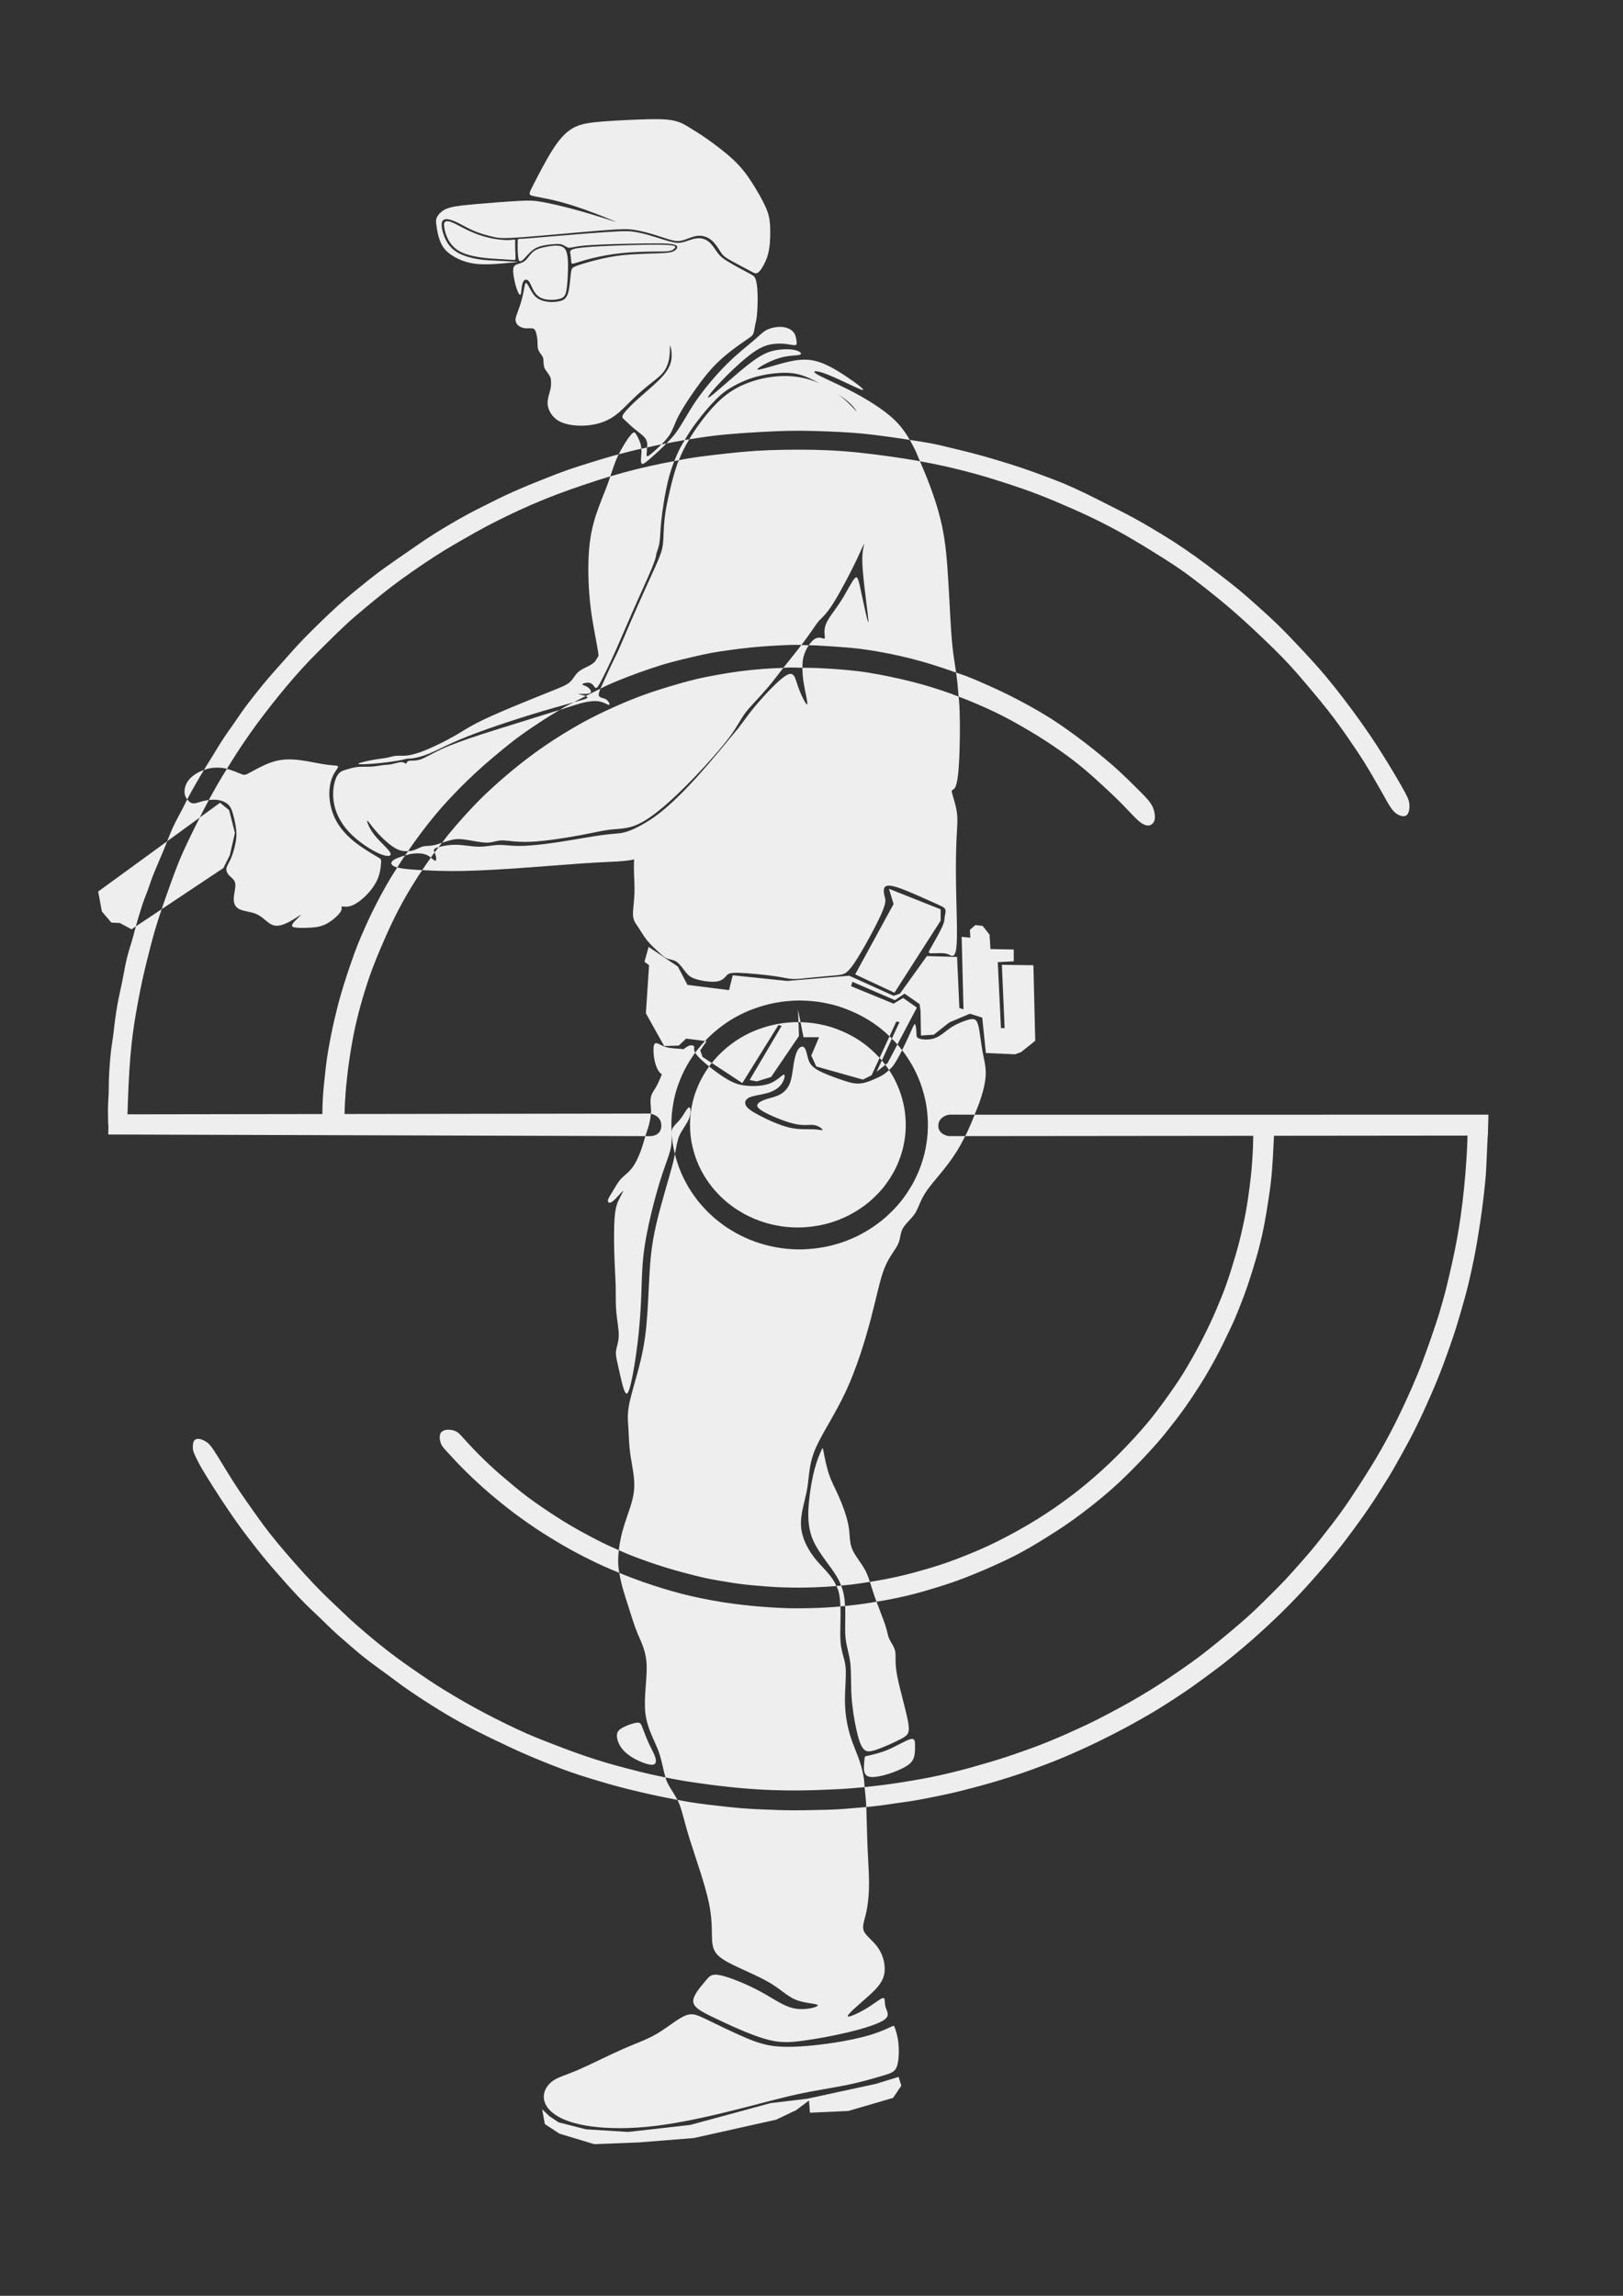 <?xml version='1.0' encoding='utf-8'?>
<svg xmlns="http://www.w3.org/2000/svg" xmlns:ns1="http://www.inkscape.org/namespaces/inkscape" xmlns:ns2="http://sodipodi.sourceforge.net/DTD/sodipodi-0.dtd" height="297mm" id="svg1" version="1.1" viewBox="0 0 210 297" width="210mm" ns2:docname="SILHOUETTE SHOOTER MASTER Including SS ICON.svg" ns1:version="1.4.2 (f4327f4, 2025-05-13)" xml:space="preserve"><rect x="0" y="0" width="210" height="297" fill="#333333" stroke="none"/><ns2:namedview bordercolor="#000000" borderopacity="0.25" id="namedview1" pagecolor="#ffffff" ns1:current-layer="layer1" ns1:cx="35.27739" ns1:cy="603.24338" ns1:deskcolor="#d1d1d1" ns1:document-units="mm" ns1:pagecheckerboard="0" ns1:pageopacity="0.0" ns1:showpageshadow="2" ns1:window-height="1261" ns1:window-maximized="1" ns1:window-width="2400" ns1:window-x="2391" ns1:window-y="-9" ns1:zoom="0.42520152" /><defs id="defs1"><ns1:path-effect apply_no_weight="true" apply_with_weight="true" effect="bspline" helper_size="0" id="path-effect40" is_visible="true" lpeversion="1.3" only_selected="false" steps="2" uniform="false" weight="33.333" /><ns1:path-effect apply_no_weight="true" apply_with_weight="true" effect="bspline" helper_size="0" id="path-effect38" is_visible="true" lpeversion="1.3" only_selected="false" steps="2" uniform="false" weight="33.333" /><ns1:path-effect apply_no_weight="true" apply_with_weight="true" effect="bspline" helper_size="0" id="path-effect37" is_visible="true" lpeversion="1.3" only_selected="false" steps="2" uniform="false" weight="33.333" /><ns1:path-effect apply_no_weight="true" apply_with_weight="true" effect="bspline" helper_size="0" id="path-effect36" is_visible="true" lpeversion="1.3" only_selected="false" steps="2" uniform="false" weight="33.333" /><ns1:path-effect apply_no_weight="true" apply_with_weight="true" effect="bspline" helper_size="0" id="path-effect35" is_visible="true" lpeversion="1.3" only_selected="false" steps="2" uniform="false" weight="33.333" /><ns1:path-effect apply_no_weight="true" apply_with_weight="true" effect="bspline" helper_size="0" id="path-effect34" is_visible="true" lpeversion="1.3" only_selected="false" steps="2" uniform="false" weight="33.333" /><ns1:path-effect apply_no_weight="true" apply_with_weight="true" effect="bspline" helper_size="0" id="path-effect32" is_visible="true" lpeversion="1.3" only_selected="false" steps="2" uniform="false" weight="33.333" /><ns1:path-effect apply_no_weight="true" apply_with_weight="true" effect="bspline" helper_size="0" id="path-effect31" is_visible="true" lpeversion="1.3" only_selected="false" steps="2" uniform="false" weight="33.333" /><ns1:path-effect apply_no_weight="true" apply_with_weight="true" effect="bspline" helper_size="0" id="path-effect29" is_visible="true" lpeversion="1.3" only_selected="false" steps="2" uniform="false" weight="33.333" /><ns1:path-effect apply_no_weight="true" apply_with_weight="true" effect="bspline" helper_size="0" id="path-effect28" is_visible="true" lpeversion="1.3" only_selected="false" steps="2" uniform="false" weight="33.333" /><ns1:path-effect apply_no_weight="true" apply_with_weight="true" effect="bspline" helper_size="0" id="path-effect27" is_visible="true" lpeversion="1.3" only_selected="false" steps="2" uniform="false" weight="33.333" /><ns1:path-effect apply_no_weight="true" apply_with_weight="true" effect="bspline" helper_size="0" id="path-effect26" is_visible="true" lpeversion="1.3" only_selected="false" steps="2" uniform="false" weight="33.333" /><ns1:path-effect apply_no_weight="true" apply_with_weight="true" effect="bspline" helper_size="0" id="path-effect25" is_visible="true" lpeversion="1.3" only_selected="false" steps="2" uniform="false" weight="33.333" /><ns1:path-effect apply_no_weight="true" apply_with_weight="true" effect="bspline" helper_size="0" id="path-effect24" is_visible="true" lpeversion="1.3" only_selected="false" steps="2" uniform="false" weight="33.333" /><ns1:path-effect apply_no_weight="true" apply_with_weight="true" effect="bspline" helper_size="0" id="path-effect23" is_visible="true" lpeversion="1.3" only_selected="false" steps="2" uniform="false" weight="33.333" /><ns1:path-effect apply_no_weight="true" apply_with_weight="true" effect="bspline" helper_size="0" id="path-effect22" is_visible="true" lpeversion="1.3" only_selected="false" steps="2" uniform="false" weight="33.333" /><ns1:path-effect apply_no_weight="true" apply_with_weight="true" effect="bspline" helper_size="0" id="path-effect14" is_visible="true" lpeversion="1.3" only_selected="false" steps="2" uniform="false" weight="33.333" /><ns1:path-effect apply_no_weight="true" apply_with_weight="true" effect="bspline" helper_size="0" id="path-effect2" is_visible="true" lpeversion="1.3" only_selected="false" steps="2" uniform="false" weight="33.333" /><ns1:path-effect apply_no_weight="true" apply_with_weight="true" effect="bspline" helper_size="0" id="path-effect1" is_visible="true" lpeversion="1.3" only_selected="false" steps="2" uniform="false" weight="33.333" /></defs><g id="layer1" ns1:groupmode="layer" ns1:label="Calque 1"><path d="m 85.121,15.416 c -0.727,-0.01 -1.546,0.013 -2.445,0.047 -1.798,0.067 -3.916,0.173 -5.407,0.32 -1.491,0.146 -2.356,0.333 -3.179,0.812 -0.822,0.479 -1.603,1.251 -2.523,2.676 -0.92,1.425 -1.979,3.501 -2.55,4.619 -0.571,1.118 -0.655,1.278 -0.181,1.425 0.474,0.146 1.505,0.28 2.76,0.573 1.254,0.293 2.732,0.746 4.251,1.292 1.519,0.546 3.08,1.185 3.596,1.411 0.516,0.226 -0.014,0.04 -1.059,-0.293 -1.045,-0.333 -2.607,-0.812 -4.14,-1.225 -1.533,-0.413 -3.038,-0.759 -4.083,-0.946 -1.045,-0.186 -1.631,-0.213 -3.108,-0.133 -1.477,0.08 -3.846,0.266 -5.491,0.412 -1.645,0.146 -2.565,0.253 -3.206,0.413 -0.641,0.16 -1.003,0.373 -1.282,0.613 -0.279,0.24 -0.474,0.506 -0.572,0.745 -0.098,0.24 -0.098,0.453 -0.056,0.826 0.042,0.373 0.126,0.905 0.265,1.451 0.139,0.546 0.334,1.105 0.683,1.584 0.348,0.479 0.85,0.879 1.436,1.212 0.585,0.333 1.254,0.599 1.993,0.759 0.739,0.16 1.547,0.213 2.607,0.173 1.059,-0.04 2.369,-0.173 3.024,-0.239 0.655,-0.067 0.655,-0.066 0.181,-0.093 -0.474,-0.027 -1.422,-0.08 -2.3,-0.12 -0.878,-0.04 -1.687,-0.067 -2.551,-0.213 -0.864,-0.146 -1.784,-0.412 -2.467,-0.785 -0.683,-0.373 -1.129,-0.852 -1.45,-1.371 -0.321,-0.519 -0.515,-1.079 -0.627,-1.558 -0.111,-0.479 -0.139,-0.878 -0.028,-1.131 0.111,-0.253 0.363,-0.36 0.753,-0.306 0.39,0.053 0.92,0.267 1.491,0.56 0.571,0.293 1.184,0.665 1.965,0.984 0.781,0.32 1.729,0.586 2.468,0.746 0.739,0.16 1.268,0.213 3.916,0.013 2.648,-0.2 7.415,-0.653 10.147,-0.866 2.732,-0.213 3.428,-0.186 4.278,-0.04 0.85,0.146 1.854,0.412 2.773,0.705 0.92,0.293 1.757,0.613 2.384,0.693 0.627,0.08 1.045,-0.08 1.533,-0.267 0.488,-0.186 1.045,-0.399 1.602,-0.399 0.558,-10e-7 1.115,0.213 1.575,0.612 0.46,0.399 0.822,0.984 1.073,1.384 0.251,0.399 0.391,0.613 1.046,1.013 0.655,0.399 1.825,0.985 2.536,1.371 0.711,0.386 0.962,0.572 1.241,0.439 0.279,-0.133 0.585,-0.586 0.864,-1.118 0.279,-0.533 0.529,-1.145 0.669,-2.051 0.139,-0.905 0.167,-2.104 0.112,-3.009 -0.056,-0.905 -0.195,-1.518 -0.599,-2.41 -0.404,-0.892 -1.073,-2.064 -1.742,-3.102 -0.669,-1.039 -1.337,-1.944 -2.383,-2.93 -1.045,-0.985 -2.468,-2.05 -3.457,-2.742 -0.99,-0.692 -1.547,-1.012 -2.146,-1.385 -0.599,-0.373 -1.24,-0.798 -2.3,-0.998 -0.53,-0.1 -1.164,-0.143 -1.89,-0.153 z M 57.86,28.613 c -0.153,0.002 -0.276,0.049 -0.343,0.162 -0.067,0.113 -0.076,0.292 -0.039,0.582 0.037,0.289 0.121,0.689 0.267,1.08 0.145,0.391 0.352,0.772 0.598,1.097 0.246,0.325 0.532,0.594 0.872,0.82 0.34,0.226 0.734,0.409 1.2,0.558 0.466,0.148 1.002,0.261 1.498,0.344 0.495,0.082 0.949,0.134 1.476,0.177 0.527,0.042 1.128,0.075 1.675,0.108 0.547,0.033 1.039,0.066 1.311,0.082 0.271,0.016 0.32,0.017 0.328,-0.242 0.007,-0.259 -0.027,-0.776 -0.041,-1.216 -0.015,-0.44 -0.01,-0.803 -0.007,-0.984 0.003,-0.181 0.003,-0.182 -0.039,-0.182 -0.042,0 -0.125,3.77e-4 -0.271,0.014 -0.145,0.014 -0.353,0.043 -0.641,0.045 -0.288,0.002 -0.658,-0.022 -1.044,-0.064 -0.387,-0.042 -0.791,-0.103 -1.225,-0.197 -0.434,-0.094 -0.896,-0.221 -1.372,-0.383 -0.476,-0.162 -0.964,-0.36 -1.439,-0.584 -0.475,-0.224 -0.938,-0.473 -1.311,-0.666 -0.372,-0.193 -0.653,-0.33 -0.885,-0.42 -0.232,-0.089 -0.414,-0.132 -0.567,-0.129 z m 22.899,1.293 c -0.194,0.003 -0.414,0.009 -0.672,0.02 -1.032,0.045 -2.663,0.162 -4.284,0.289 -1.621,0.127 -3.233,0.264 -4.588,0.379 -1.355,0.115 -2.454,0.21 -3.089,0.257 -0.636,0.047 -0.808,0.046 -0.919,0.056 -0.111,0.009 -0.16,0.029 -0.185,0.039 -0.025,0.009 -0.025,0.009 -0.032,0.233 -0.007,0.224 -0.022,0.67 -0.009,1.134 0.012,0.464 0.052,0.944 0.113,1.206 0.062,0.261 0.145,0.304 0.258,0.278 0.113,-0.026 0.256,-0.121 0.475,-0.344 0.219,-0.224 0.515,-0.577 0.804,-0.85 0.288,-0.273 0.569,-0.466 0.897,-0.607 0.328,-0.141 0.702,-0.23 1.148,-0.301 0.446,-0.071 0.964,-0.123 1.336,-0.132 0.372,-0.009 0.599,0.024 0.813,0.116 0.214,0.092 0.416,0.242 0.581,0.315 0.165,0.073 0.293,0.068 0.566,0.019 0.273,-0.049 0.692,-0.143 1.33,-0.214 0.638,-0.071 1.496,-0.118 2.408,-0.158 0.912,-0.04 1.877,-0.073 3.237,-0.103 1.36,-0.031 3.114,-0.059 4.226,-0.052 1.111,0.007 1.58,0.049 1.885,0.111 0.306,0.061 0.449,0.141 0.52,0.224 0.071,0.082 0.071,0.167 0.014,0.28 -0.057,0.113 -0.17,0.254 -0.374,0.367 -0.204,0.113 -0.5,0.198 -1.128,0.25 -0.628,0.052 -1.59,0.071 -2.583,0.106 -0.993,0.035 -2.018,0.087 -2.986,0.193 -0.968,0.106 -1.88,0.265 -2.92,0.513 -1.04,0.247 -2.208,0.582 -2.846,0.805 -0.638,0.224 -0.746,0.337 -0.82,0.624 -0.074,0.287 -0.114,0.749 -0.165,1.281 -0.052,0.532 -0.116,1.134 -0.232,1.565 -0.116,0.431 -0.283,0.69 -0.478,0.859 -0.195,0.169 -0.417,0.25 -0.73,0.313 -0.313,0.064 -0.716,0.11 -1.131,0.09 -0.415,-0.02 -0.842,-0.107 -1.18,-0.238 -0.339,-0.13 -0.59,-0.303 -0.803,-0.526 -0.213,-0.223 -0.386,-0.496 -0.557,-0.799 -0.171,-0.303 -0.338,-0.636 -0.46,-0.793 -0.122,-0.156 -0.198,-0.136 -0.257,0.037 -0.059,0.173 -0.101,0.499 -0.195,0.972 -0.094,0.473 -0.241,1.091 -0.429,1.681 -0.188,0.589 -0.418,1.149 -0.529,1.505 -0.111,0.356 -0.104,0.509 -0.059,0.672 0.045,0.163 0.129,0.336 0.265,0.472 0.136,0.136 0.324,0.237 0.512,0.31 0.188,0.073 0.376,0.119 0.637,0.119 0.261,0 0.597,-0.046 0.813,0.017 0.216,0.063 0.313,0.236 0.396,0.509 0.084,0.273 0.154,0.646 0.182,0.992 0.028,0.346 0.014,0.666 0.041,0.912 0.028,0.246 0.098,0.419 0.209,0.606 0.111,0.186 0.265,0.386 0.362,0.532 0.098,0.146 0.139,0.24 0.16,0.473 0.021,0.233 0.021,0.606 0.084,0.878 0.063,0.273 0.188,0.446 0.348,0.666 0.16,0.22 0.356,0.486 0.453,0.705 0.098,0.22 0.098,0.393 0.105,0.633 0.007,0.24 0.02,0.545 -0.091,1.011 -0.112,0.466 -0.348,1.092 -0.355,1.671 -0.007,0.579 0.216,1.112 0.53,1.545 0.314,0.433 0.718,0.765 1.282,1.005 0.564,0.24 1.289,0.385 2.084,0.425 0.794,0.04 1.659,-0.026 2.495,-0.233 0.836,-0.206 1.645,-0.552 2.411,-1.125 0.767,-0.573 1.491,-1.371 2.264,-2.117 0.774,-0.746 1.596,-1.438 2.307,-2.004 0.711,-0.566 1.31,-1.005 1.715,-1.578 0.404,-0.573 0.613,-1.278 0.69,-1.964 0.077,-0.686 0.021,-1.352 0.083,-1.305 0.063,0.047 0.244,0.806 0.181,1.558 -0.063,0.752 -0.369,1.498 -1.17,2.397 -0.801,0.899 -2.098,1.951 -3.094,2.843 -0.997,0.892 -1.693,1.624 -1.965,2.037 -0.272,0.413 -0.118,0.506 0.161,0.759 0.279,0.253 0.683,0.666 1.143,1.052 0.46,0.386 0.975,0.746 1.296,1.065 0.321,0.32 0.446,0.6 0.481,0.952 0.016,0.158 -0.014,0.32 -0.025,0.491 0.543,-0.12 1.059,-0.243 1.628,-0.359 0.079,-0.016 0.167,-0.03 0.246,-0.045 0.369,-0.368 0.733,-0.764 1,-1.159 0.488,-0.719 0.641,-1.399 1.135,-2.384 0.495,-0.985 1.331,-2.277 2.23,-3.548 0.899,-1.272 1.861,-2.523 3.031,-3.635 1.171,-1.112 2.551,-2.083 3.345,-2.629 0.794,-0.546 1.004,-0.666 1.129,-0.952 0.125,-0.286 0.166,-0.739 0.236,-1.092 0.07,-0.353 0.168,-0.605 0.238,-1.304 0.07,-0.699 0.111,-1.844 0.083,-2.756 -0.028,-0.912 -0.125,-1.59 -0.278,-1.97 -0.153,-0.379 -0.363,-0.46 -1.025,-0.806 -0.662,-0.346 -1.778,-0.958 -2.482,-1.384 -0.704,-0.426 -0.996,-0.666 -1.296,-1.045 -0.3,-0.379 -0.606,-0.898 -0.928,-1.256 -0.322,-0.357 -0.659,-0.553 -0.98,-0.655 -0.321,-0.102 -0.627,-0.112 -0.92,-0.074 -0.293,0.038 -0.574,0.123 -0.916,0.238 -0.342,0.115 -0.747,0.261 -1.099,0.317 -0.352,0.056 -0.653,0.024 -1.025,-0.056 -0.372,-0.08 -0.816,-0.207 -1.392,-0.386 -0.577,-0.179 -1.286,-0.41 -1.924,-0.587 -0.638,-0.177 -1.205,-0.299 -1.705,-0.375 -0.375,-0.056 -0.712,-0.086 -1.293,-0.079 z m 4.834,27.577 c -0.303,0.302 -0.612,0.59 -0.86,0.812 -0.551,0.493 -0.829,0.719 -0.962,0.726 -0.132,0.007 -0.119,-0.207 -0.084,-0.526 0.019,-0.177 0.018,-0.396 0.031,-0.607 -0.246,0.054 -0.497,0.108 -0.736,0.163 0.012,0.163 0.026,0.323 0.015,0.523 -0.028,0.546 -0.14,1.265 0.041,1.412 0.181,0.146 0.656,-0.28 1.464,-0.985 0.497,-0.434 1.112,-1.005 1.73,-1.636 -0.209,0.041 -0.433,0.077 -0.639,0.118 z m 0.639,-0.118 c 0.773,-0.15 1.547,-0.299 2.362,-0.438 0.451,-0.768 0.931,-1.511 1.504,-2.274 0.815,-1.085 1.79,-2.243 2.599,-3.042 0.808,-0.799 1.45,-1.238 2.258,-1.684 0.808,-0.446 1.784,-0.898 2.997,-1.218 1.213,-0.32 2.662,-0.507 3.833,-0.48 1.171,0.027 2.063,0.266 3.415,0.919 0.263,0.127 0.553,0.28 0.843,0.435 -1.523,-0.67 -3.091,-0.962 -4.654,-0.938 -1.885,0.029 -3.758,0.483 -5.257,1.149 -1.124,0.5 -2.038,1.118 -2.886,1.887 -0.283,0.256 -0.558,0.529 -0.832,0.82 -1.096,1.163 -2.165,2.608 -2.97,3.877 -0.102,0.161 -0.167,0.303 -0.261,0.458 1.052,-0.173 2.128,-0.341 3.213,-0.47 1.228,-0.146 2.457,-0.252 3.808,-0.345 1.351,-0.094 2.825,-0.175 4.053,-0.228 1.228,-0.053 2.211,-0.076 3.31,-0.07 1.1,0.006 2.317,0.041 3.487,0.088 1.17,0.047 2.293,0.105 3.27,0.175 0.977,0.07 1.807,0.152 2.848,0.281 1.041,0.129 2.293,0.304 3.574,0.491 0.342,0.05 0.63,0.105 0.97,0.156 -0.803,-1.399 -1.592,-2.322 -2.691,-3.225 -1.394,-1.145 -3.289,-2.29 -5.142,-3.235 -1.854,-0.945 -3.666,-1.692 -4.279,-2.104 -0.613,-0.413 -0.028,-0.492 1.491,0.107 1.519,0.599 3.972,1.877 4.488,1.983 0.516,0.107 -0.906,-0.958 -2.258,-1.851 -1.352,-0.892 -2.634,-1.611 -3.86,-1.904 -1.227,-0.293 -2.397,-0.16 -3.917,0.226 -1.519,0.386 -3.387,1.026 -3.54,0.892 -0.153,-0.133 1.408,-1.039 2.718,-1.452 1.31,-0.413 2.369,-0.332 2.746,-0.452 0.376,-0.12 0.07,-0.44 -0.557,-0.599 -0.627,-0.16 -1.576,-0.16 -2.495,0 -0.92,0.16 -1.812,0.48 -3.498,1.784 -1.686,1.305 -4.167,3.595 -4.989,4.194 -0.822,0.599 0.013,-0.493 1.184,-1.744 1.171,-1.252 2.676,-2.663 3.805,-3.542 1.129,-0.879 1.882,-1.225 2.621,-1.398 0.739,-0.173 1.463,-0.173 2.062,-0.106 0.599,0.067 1.074,0.2 1.297,0.16 0.223,-0.04 0.195,-0.253 0.153,-0.573 -0.042,-0.32 -0.097,-0.746 -0.376,-1.092 -0.279,-0.346 -0.78,-0.612 -1.422,-0.679 -0.16,-0.017 -0.33,-0.021 -0.502,-0.013 -0.517,0.022 -1.063,0.15 -1.491,0.36 -0.571,0.28 -0.934,0.706 -1.742,1.398 -0.808,0.692 -2.063,1.651 -3.457,3.035 -1.394,1.385 -2.927,3.195 -4.028,4.806 -1.101,1.611 -1.77,3.022 -2.676,4.22 -0.349,0.461 -0.741,0.86 -1.127,1.254 z M 117.716,56.912 c 0.216,0.375 0.431,0.765 0.655,1.222 0.215,0.437 0.439,1.033 0.662,1.54 0.997,0.178 1.986,0.364 3.153,0.627 1.351,0.304 2.907,0.69 4.364,1.1 1.456,0.409 2.814,0.842 4.06,1.252 1.246,0.409 2.38,0.796 3.755,1.328 1.375,0.532 2.989,1.211 4.405,1.837 1.416,0.626 2.632,1.199 3.825,1.801 1.193,0.602 2.363,1.234 3.527,1.907 1.164,0.673 2.322,1.387 3.346,2.024 1.024,0.638 1.913,1.199 2.691,1.719 0.778,0.521 1.445,1.001 2.351,1.691 0.907,0.69 2.053,1.591 3.1,2.445 1.047,0.854 1.995,1.661 2.96,2.527 0.965,0.866 1.948,1.79 2.837,2.638 0.889,0.848 1.684,1.62 2.41,2.363 0.725,0.743 1.38,1.456 2.071,2.246 0.69,0.79 1.415,1.655 2.064,2.433 0.649,0.778 1.223,1.468 1.825,2.234 0.602,0.766 1.234,1.608 1.796,2.392 0.562,0.784 1.053,1.509 1.509,2.182 0.456,0.673 0.877,1.293 1.299,1.96 0.421,0.667 0.842,1.381 1.252,2.083 0.409,0.702 0.807,1.392 1.193,2.082 0.386,0.69 0.761,1.381 1.076,1.855 0.316,0.474 0.574,0.731 0.849,0.906 0.275,0.175 0.567,0.269 0.801,0.281 0.234,0.012 0.409,-0.059 0.538,-0.217 0.129,-0.158 0.211,-0.403 0.252,-0.684 0.041,-0.281 0.041,-0.597 -0.018,-0.901 -0.058,-0.304 -0.175,-0.597 -0.497,-1.205 -0.322,-0.608 -0.848,-1.533 -1.486,-2.603 -0.638,-1.07 -1.387,-2.287 -2.1,-3.393 -0.714,-1.106 -1.392,-2.1 -2.129,-3.135 -0.737,-1.035 -1.532,-2.111 -2.322,-3.141 -0.79,-1.029 -1.574,-2.012 -2.264,-2.837 -0.69,-0.825 -1.287,-1.491 -1.907,-2.17 -0.62,-0.679 -1.263,-1.369 -1.989,-2.135 -0.725,-0.766 -1.532,-1.608 -2.404,-2.45 -0.872,-0.842 -1.807,-1.685 -2.638,-2.428 -0.831,-0.743 -1.556,-1.386 -2.328,-2.024 -0.772,-0.638 -1.591,-1.269 -2.515,-1.977 -0.924,-0.708 -1.954,-1.492 -2.978,-2.229 -1.024,-0.737 -2.041,-1.427 -3.018,-2.053 -0.977,-0.626 -1.913,-1.187 -2.773,-1.696 -0.86,-0.509 -1.644,-0.965 -2.55,-1.451 -0.907,-0.486 -1.936,-1.001 -2.942,-1.509 -1.006,-0.509 -1.989,-1.012 -2.966,-1.486 -0.977,-0.474 -1.948,-0.918 -2.796,-1.275 -0.848,-0.357 -1.574,-0.626 -2.405,-0.936 -0.831,-0.31 -1.766,-0.661 -2.848,-1.03 -1.082,-0.369 -2.311,-0.754 -3.44,-1.093 -1.129,-0.339 -2.158,-0.632 -3.147,-0.889 -0.989,-0.257 -1.936,-0.48 -2.802,-0.69 -0.866,-0.211 -1.649,-0.409 -2.696,-0.608 -0.768,-0.146 -1.732,-0.288 -2.668,-0.429 z m 1.317,2.762 c -0.157,-0.028 -0.34,-0.072 -0.497,-0.099 -1.152,-0.199 -2.311,-0.374 -3.568,-0.55 -1.258,-0.175 -2.614,-0.351 -3.936,-0.485 -1.322,-0.135 -2.609,-0.228 -3.878,-0.287 -1.269,-0.058 -2.521,-0.082 -3.819,-0.082 -1.299,0 -2.644,0.023 -3.849,0.07 -1.205,0.047 -2.27,0.117 -3.44,0.222 -1.17,0.105 -2.445,0.246 -3.632,0.386 -1.187,0.14 -2.287,0.281 -3.422,0.468 -0.388,0.064 -0.763,0.148 -1.153,0.22 -0.054,0.14 -0.125,0.272 -0.177,0.414 -0.438,1.217 -0.772,2.56 -1.052,3.784 -0.28,1.223 -0.506,2.327 -0.621,3.387 -0.115,1.06 -0.12,2.078 -0.172,2.829 -0.052,0.752 -0.153,1.238 -0.475,2.063 -0.322,0.826 -0.865,1.991 -1.563,3.528 -0.698,1.537 -1.55,3.444 -2.208,4.964 -0.658,1.519 -1.121,2.65 -1.482,3.456 -0.36,0.805 -0.619,1.285 -0.934,1.941 -0.315,0.657 -0.685,1.49 -1.044,2.258 -0.156,0.333 -0.297,0.641 -0.414,0.925 0.251,-0.123 0.497,-0.258 0.754,-0.377 0.924,-0.427 1.907,-0.825 2.855,-1.188 0.948,-0.363 1.86,-0.69 2.761,-0.994 0.901,-0.304 1.789,-0.585 2.708,-0.836 0.918,-0.252 1.866,-0.474 2.744,-0.679 0.877,-0.205 1.684,-0.392 2.462,-0.538 0.778,-0.146 1.527,-0.251 2.381,-0.368 0.854,-0.117 1.813,-0.246 2.802,-0.345 0.989,-0.099 2.006,-0.169 2.977,-0.228 0.971,-0.058 1.896,-0.105 2.808,-0.111 0.24,-0.002 0.492,0.018 0.732,0.022 0.125,-0.167 0.334,-0.414 0.444,-0.564 1.164,-1.584 1.443,-2.119 1.837,-2.556 0.394,-0.437 0.902,-0.775 1.834,-2.246 0.932,-1.471 2.288,-4.074 3.015,-5.6 0.58,-1.218 0.766,-1.746 1.036,-2.161 -0.248,0.877 -0.353,1.704 -0.207,3.527 0.181,2.263 0.738,6.071 0.725,6.59 -0.014,0.519 -0.599,-2.25 -0.948,-3.888 -0.348,-1.638 -0.46,-2.143 -0.85,-1.704 -0.39,0.439 -1.059,1.824 -1.826,3.009 -0.767,1.185 -1.631,2.169 -1.923,3.022 -0.293,0.852 -0.014,1.572 -0.112,1.718 -0.098,0.146 -0.571,-0.28 -1.157,0 -0.294,0.14 -0.615,0.46 -0.9,0.881 0.361,0.014 0.706,0.011 1.084,0.032 0.971,0.053 2.012,0.123 2.96,0.193 0.948,0.07 1.802,0.14 2.65,0.245 0.848,0.105 1.69,0.246 2.503,0.392 0.813,0.146 1.597,0.298 2.509,0.503 0.912,0.205 1.954,0.462 2.907,0.731 0.953,0.269 1.819,0.55 2.767,0.86 0.535,0.175 1.112,0.386 1.679,0.582 -0.056,-0.373 -0.113,-0.804 -0.165,-1.131 -0.209,-1.331 -0.349,-2.343 -0.488,-4.473 -0.139,-2.13 -0.279,-5.379 -0.474,-8.028 -0.195,-2.65 -0.446,-4.7 -1.184,-7.31 -0.589,-2.08 -1.486,-4.4 -2.363,-6.395 z m 4.674,27.337 c 0.128,0.851 0.238,1.886 0.332,3.109 0.394,0.151 0.79,0.295 1.2,0.463 0.731,0.298 1.527,0.637 2.293,0.982 0.766,0.345 1.503,0.696 2.193,1.047 0.69,0.351 1.334,0.702 1.954,1.053 0.62,0.351 1.216,0.702 1.784,1.041 0.567,0.339 1.106,0.666 1.737,1.076 0.632,0.409 1.357,0.901 1.983,1.339 0.626,0.439 1.152,0.825 1.655,1.211 0.503,0.386 0.983,0.772 1.457,1.169 0.474,0.398 0.942,0.808 1.474,1.287 0.532,0.48 1.129,1.029 1.69,1.555 0.562,0.526 1.088,1.03 1.591,1.538 0.503,0.509 0.983,1.024 1.433,1.492 0.45,0.468 0.872,0.889 1.246,1.134 0.374,0.246 0.702,0.316 0.948,0.281 0.246,-0.035 0.409,-0.176 0.532,-0.334 0.123,-0.158 0.205,-0.333 0.222,-0.625 0.018,-0.292 -0.029,-0.702 -0.146,-1.082 -0.117,-0.38 -0.304,-0.731 -0.673,-1.182 -0.368,-0.45 -0.918,-1 -1.591,-1.667 -0.673,-0.667 -1.468,-1.45 -2.211,-2.135 -0.743,-0.684 -1.433,-1.27 -2.147,-1.86 -0.714,-0.591 -1.451,-1.187 -2.234,-1.79 -0.784,-0.602 -1.614,-1.211 -2.381,-1.755 -0.766,-0.544 -1.468,-1.023 -2.24,-1.509 -0.772,-0.486 -1.615,-0.977 -2.545,-1.492 -0.93,-0.515 -1.947,-1.053 -2.854,-1.503 -0.907,-0.45 -1.702,-0.813 -2.58,-1.205 -0.877,-0.392 -1.836,-0.813 -2.831,-1.193 -0.432,-0.165 -0.856,-0.297 -1.292,-0.448 z m 0.332,3.109 c -0.309,-0.118 -0.614,-0.244 -0.941,-0.362 -0.743,-0.269 -1.562,-0.55 -2.433,-0.819 -0.872,-0.269 -1.796,-0.527 -2.72,-0.761 -0.924,-0.234 -1.848,-0.444 -2.802,-0.643 -0.953,-0.199 -1.936,-0.386 -2.872,-0.532 -0.936,-0.146 -1.825,-0.252 -2.878,-0.345 -1.053,-0.094 -2.27,-0.175 -3.498,-0.234 -0.683,-0.033 -1.377,-0.027 -2.066,-0.039 -0.003,0.682 0.057,1.385 0.186,2.119 0.223,1.265 0.557,2.596 0.404,2.623 -0.153,0.027 -0.795,-1.251 -1.171,-2.343 -0.376,-1.092 -0.487,-1.997 -1.477,-1.438 -0.99,0.559 -2.858,2.583 -3.917,3.834 -0.994,1.175 -1.325,1.727 -2.348,3.05 -0.207,0.248 -0.331,0.388 -0.607,0.723 -1.177,1.433 -2.989,3.641 -4.636,5.47 -1.648,1.829 -3.131,3.277 -4.359,4.303 -1.228,1.025 -2.203,1.627 -3.051,2.084 -0.848,0.456 -1.571,0.767 -2.248,0.91 -0.677,0.143 -1.307,0.118 -2.746,0.315 -1.439,0.197 -3.686,0.617 -5.672,0.916 -1.986,0.298 -3.709,0.475 -4.933,0.483 -1.223,0.008 -1.948,-0.153 -2.738,-0.128 -0.79,0.025 -1.648,0.236 -2.565,0.228 -0.917,-0.008 -1.893,-0.235 -2.948,-0.249 -0.877,-0.011 -1.72,0.138 -2.259,0.321 -0.174,0.229 -0.352,0.447 -0.521,0.676 0.041,0.095 0.078,0.184 0.119,0.292 0.133,0.354 0.134,0.787 -0.023,0.781 -0.105,-0.004 -0.314,-0.201 -0.576,-0.409 -0.382,0.533 -0.748,1.074 -1.109,1.618 1.337,0.075 3.013,0.149 5.209,0.109 2.438,-0.045 5.444,-0.227 8.541,-0.453 3.097,-0.226 6.286,-0.495 8.62,-0.629 2.334,-0.134 3.812,-0.132 5.008,-0.405 0.015,-0.003 0.027,-0.008 0.041,-0.013 -0.012,0.289 -0.032,0.561 -0.032,0.87 0,1.158 0.112,2.437 0.07,3.582 -0.042,1.145 -0.237,2.157 -0.181,2.836 0.056,0.679 0.362,1.026 0.683,1.505 0.321,0.479 0.655,1.091 1.115,1.664 0.46,0.573 1.045,1.105 1.491,1.518 0.446,0.413 0.752,0.706 1.129,0.853 0.376,0.146 0.822,0.146 1.24,0.439 0.418,0.293 0.809,0.879 1.143,1.305 0.335,0.426 0.613,0.692 1.338,0.918 0.725,0.226 1.895,0.413 2.634,0.319 0.739,-0.093 1.045,-0.465 1.282,-0.732 0.237,-0.266 0.405,-0.427 1.576,-0.4 1.171,0.027 3.345,0.24 4.656,0.426 1.31,0.186 1.756,0.346 2.369,0.373 0.613,0.027 1.394,-0.08 2.467,-0.187 1.073,-0.106 2.439,-0.213 3.317,-0.306 0.878,-0.093 1.268,-0.173 2.272,-1.69 1.004,-1.518 2.62,-4.474 3.359,-6.111 0.739,-1.638 0.599,-1.958 0.488,-2.37 -0.112,-0.413 -0.195,-0.918 0,-1.198 0.195,-0.28 0.668,-0.333 1.895,0.093 1.227,0.426 3.206,1.331 4.363,1.85 1.157,0.519 1.492,0.653 1.59,0.919 0.098,0.266 -0.042,0.666 -0.084,0.972 -0.042,0.306 0.014,0.52 -0.306,1.239 -0.321,0.719 -1.017,1.944 -1.408,2.623 -0.39,0.679 -0.474,0.812 -0.098,0.838 0.376,0.027 1.213,-0.053 1.729,0 0.516,0.053 0.711,0.24 0.92,0.306 0.209,0.067 0.432,0.013 0.572,-0.48 0.139,-0.493 0.194,-1.424 0.18,-3.035 -0.014,-1.611 -0.097,-3.9 -0.125,-6.031 -0.028,-2.13 -5e-4,-4.101 0.069,-5.566 0.07,-1.465 0.182,-2.424 0.042,-3.435 -0.139,-1.012 -0.53,-2.077 -0.628,-2.53 -0.098,-0.453 0.098,-0.293 0.307,-0.533 0.209,-0.24 0.432,-0.878 0.571,-2.862 0.139,-1.984 0.195,-5.313 0.083,-7.803 -0.022,-0.484 -0.069,-0.808 -0.102,-1.232 z M 54.634,112.564 c -0.147,-0.008 -0.349,-0.015 -0.487,-0.023 -1.306,-0.078 -2.156,-0.156 -2.741,-0.325 -0.273,0.429 -0.559,0.862 -0.804,1.267 -0.474,0.784 -0.872,1.485 -1.281,2.246 -0.409,0.76 -0.831,1.579 -1.188,2.31 -0.357,0.731 -0.649,1.375 -0.953,2.059 -0.304,0.684 -0.62,1.409 -0.895,2.1 -0.275,0.69 -0.509,1.345 -0.749,2.03 -0.24,0.684 -0.485,1.398 -0.725,2.135 -0.24,0.737 -0.474,1.497 -0.673,2.182 -0.199,0.684 -0.363,1.293 -0.532,1.966 -0.17,0.673 -0.345,1.41 -0.503,2.129 -0.158,0.719 -0.299,1.421 -0.433,2.135 -0.135,0.714 -0.263,1.439 -0.363,2.129 -0.099,0.69 -0.169,1.345 -0.228,1.884 -0.059,0.538 -0.105,0.96 -0.152,1.422 -0.047,0.462 -0.094,0.965 -0.129,1.468 -0.035,0.503 -0.059,1.006 -0.07,1.427 -0.01,0.376 -0.011,0.685 -0.015,1.014 l -25.219,0.038 c 0.02,-0.478 0.034,-1.023 0.053,-1.631 0.041,-1.269 0.111,-2.778 0.193,-4.071 0.082,-1.293 0.175,-2.369 0.281,-3.346 0.105,-0.977 0.222,-1.854 0.363,-2.761 0.14,-0.907 0.304,-1.843 0.497,-2.872 0.193,-1.029 0.415,-2.152 0.649,-3.194 0.234,-1.041 0.48,-2.001 0.714,-2.925 0.234,-0.924 0.456,-1.813 0.731,-2.767 0.275,-0.953 0.603,-1.971 0.93,-2.942 0.003,-0.01 0.007,-0.019 0.01,-0.029 l -3.335,2.222 c -0.049,0.181 -0.102,0.361 -0.15,0.545 -0.117,0.445 -0.234,0.901 -0.362,1.339 -0.129,0.439 -0.269,0.86 -0.398,1.299 -0.129,0.439 -0.246,0.895 -0.345,1.339 -0.099,0.445 -0.181,0.877 -0.263,1.316 -0.082,0.439 -0.164,0.883 -0.252,1.316 -0.088,0.433 -0.181,0.854 -0.275,1.281 -0.094,0.427 -0.187,0.86 -0.269,1.292 -0.082,0.433 -0.152,0.866 -0.222,1.316 -0.07,0.45 -0.14,0.918 -0.197,1.376 -0.057,0.457 -0.1,0.904 -0.157,1.356 -0.057,0.452 -0.127,0.908 -0.191,1.347 -0.064,0.439 -0.123,0.86 -0.169,1.287 -0.047,0.427 -0.082,0.86 -0.117,1.311 -0.035,0.451 -0.07,0.919 -0.093,1.358 -0.023,0.439 -0.035,0.848 -0.041,1.282 -0.006,0.433 -0.006,0.89 -0.024,1.329 -0.018,0.439 -0.053,0.86 -0.071,1.311 -0.018,0.451 -0.017,0.93 -0.011,1.387 0.006,0.457 0.018,0.889 0.024,1.106 0.005,0.184 0.01,0.215 0.034,0.271 l -0.025,1.16 69.499,0.211 c 0.137,-0.453 0.321,-0.941 0.418,-1.305 0.193,-0.722 0.263,-1.166 0.289,-1.588 -0.007,-0.001 -0.075,-0.029 -0.075,-0.029 l -39.558,0.06 c 0.018,-0.757 0.053,-1.651 0.139,-2.747 0.088,-1.117 0.228,-2.439 0.415,-3.796 0.187,-1.357 0.421,-2.749 0.673,-3.989 0.252,-1.24 0.52,-2.328 0.848,-3.509 0.328,-1.182 0.714,-2.457 1.135,-3.667 0.421,-1.211 0.878,-2.357 1.381,-3.551 0.503,-1.193 1.052,-2.433 1.591,-3.556 0.538,-1.123 1.065,-2.129 1.632,-3.13 0.567,-1 1.176,-1.994 1.773,-2.919 0.154,-0.238 0.317,-0.455 0.47,-0.685 z m 29.578,31.519 c 0.136,0.025 1.387,0.274 1.357,1.566 -0.032,1.362 -1.432,1.329 -1.432,1.329 l -0.631,-0.002 c -0.225,0.743 -0.429,1.486 -0.686,2.141 -0.414,1.054 -0.808,1.733 -1.242,2.222 -0.434,0.49 -0.906,0.791 -1.301,1.243 -0.394,0.452 -0.709,1.055 -1.005,1.544 -0.296,0.49 -0.572,0.866 -0.611,1.148 -0.04,0.282 0.158,0.471 0.592,0.151 0.434,-0.32 1.104,-1.149 1.301,-1.318 0.197,-0.169 -0.08,0.32 -0.356,0.847 -0.276,0.527 -0.551,1.092 -0.67,2.541 -0.118,1.45 -0.079,3.785 -0.02,5.423 0.059,1.638 0.138,2.58 0.158,3.597 0.02,1.017 -0.02,2.108 0.079,3.219 0.099,1.111 0.335,2.241 0.315,3.089 -0.02,0.847 -0.295,1.412 -0.354,1.977 -0.059,0.565 0.098,1.13 0.335,2.184 0.237,1.054 0.552,2.598 0.828,3.107 0.276,0.508 0.512,-0.019 0.788,-1.224 0.276,-1.205 0.592,-3.088 0.828,-5.028 0.237,-1.939 0.394,-3.934 0.473,-5.799 0.079,-1.864 0.079,-3.597 0.276,-5.442 0.197,-1.845 0.592,-3.803 1.045,-5.686 0.453,-1.883 0.966,-3.691 1.458,-5.16 0.493,-1.469 0.966,-2.598 1.104,-3.502 0.103,-0.677 0.053,-1.192 0.07,-1.639 -0.009,-0.14 -0.022,-0.312 -0.026,-0.395 -0.008,-0.172 -0.003,-0.164 -0.004,-0.232 -0.002,-0.068 -0.009,-0.213 -0.012,-0.378 -0.002,-0.165 0.001,-0.351 0.006,-0.53 0.005,-0.179 0.013,-0.351 0.023,-0.519 0.01,-0.168 0.02,-0.332 0.035,-0.493 0.015,-0.161 0.034,-0.319 0.053,-0.465 0.019,-0.146 0.039,-0.28 0.06,-0.419 0.022,-0.139 0.046,-0.284 0.073,-0.444 0.027,-0.16 0.057,-0.335 0.091,-0.5 0.034,-0.165 0.073,-0.321 0.112,-0.476 0.04,-0.156 0.08,-0.311 0.128,-0.486 0.048,-0.175 0.102,-0.368 0.162,-0.551 0.06,-0.183 0.126,-0.355 0.191,-0.529 0.066,-0.173 0.131,-0.348 0.198,-0.517 0.067,-0.169 0.136,-0.333 0.205,-0.493 0.07,-0.16 0.141,-0.315 0.213,-0.464 0.072,-0.149 0.146,-0.291 0.225,-0.442 0.079,-0.152 0.164,-0.312 0.257,-0.477 0.093,-0.165 0.194,-0.335 0.291,-0.49 0.097,-0.156 0.19,-0.297 0.288,-0.448 0.098,-0.15 0.202,-0.309 0.314,-0.467 0.052,-0.073 0.107,-0.143 0.161,-0.215 -0.24,-0.428 -0.107,-0.624 -0.128,-0.757 -0.028,-0.173 -0.335,-0.252 -0.627,-0.159 -0.247,0.079 -0.493,0.281 -0.775,0.472 -0.67,-0.116 -1.589,-0.071 -2.305,-0.299 -0.836,-0.266 -1.394,-0.905 -1.534,-0.08 -0.138,0.816 0.134,3.064 1.057,3.628 -0.224,0.514 -0.432,1.038 -0.655,1.451 -0.296,0.546 -0.65,0.96 -0.768,1.487 -0.118,0.527 -1.3e-4,1.168 0.02,1.733 0.005,0.14 -0.018,0.287 -0.027,0.426 z m 5.743,-7.902 c 0.071,0.127 0.165,0.268 0.318,0.441 0.324,0.368 0.875,0.855 1.479,1.341 0.091,-0.126 0.188,-0.252 0.282,-0.371 0.021,-0.027 0.042,-0.05 0.063,-0.076 l -1.196,-0.789 -0.296,-0.847 0.828,-1.186 -0.216,-0.027 c -0.157,0.164 -0.277,0.299 -0.387,0.426 -0.119,0.138 -0.233,0.274 -0.347,0.412 -0.113,0.138 -0.226,0.278 -0.342,0.426 -0.062,0.08 -0.124,0.166 -0.187,0.25 z m 1.262,-1.514 c 0.014,-0.014 0.019,-0.022 0.034,-0.037 0.179,-0.186 0.414,-0.418 0.612,-0.606 0.198,-0.188 0.359,-0.333 0.521,-0.474 0.162,-0.141 0.326,-0.277 0.496,-0.412 0.169,-0.135 0.344,-0.269 0.517,-0.399 0.173,-0.13 0.346,-0.255 0.512,-0.371 0.167,-0.116 0.327,-0.223 0.501,-0.332 0.173,-0.109 0.359,-0.221 0.526,-0.318 0.167,-0.097 0.314,-0.179 0.465,-0.259 0.15,-0.081 0.303,-0.16 0.457,-0.236 0.154,-0.076 0.31,-0.15 0.477,-0.228 0.168,-0.078 0.348,-0.159 0.546,-0.241 0.198,-0.082 0.413,-0.164 0.622,-0.24 0.209,-0.076 0.411,-0.148 0.599,-0.21 0.188,-0.063 0.363,-0.117 0.568,-0.177 0.205,-0.06 0.439,-0.126 0.677,-0.186 0.238,-0.06 0.478,-0.115 0.684,-0.157 0.206,-0.042 0.378,-0.072 0.568,-0.103 0.19,-0.031 0.397,-0.064 0.6,-0.093 0.203,-0.029 0.403,-0.053 0.621,-0.073 0.218,-0.021 0.456,-0.037 0.651,-0.05 0.195,-0.012 0.348,-0.021 0.531,-0.026 0.091,-0.002 0.19,-0.004 0.296,-0.005 l -5.2e-4,-5.2e-4 c 0.106,-0.001 0.219,-4.8e-4 0.338,5.2e-4 0.239,0.003 0.504,0.011 0.77,0.027 0.266,0.016 0.534,0.041 0.757,0.061 0.223,0.021 0.4,0.037 0.624,0.067 0.224,0.03 0.494,0.074 0.745,0.12 0.251,0.046 0.483,0.095 0.699,0.143 0.216,0.048 0.415,0.094 0.614,0.146 0.199,0.052 0.399,0.109 0.579,0.165 0.18,0.056 0.341,0.111 0.519,0.172 0.177,0.061 0.371,0.13 0.576,0.209 0.205,0.079 0.42,0.17 0.643,0.265 0.223,0.096 0.452,0.197 0.673,0.302 0.221,0.105 0.434,0.214 0.665,0.338 0.231,0.124 0.479,0.263 0.708,0.4 0.229,0.137 0.44,0.27 0.638,0.401 0.198,0.131 0.383,0.26 0.571,0.395 0.187,0.135 0.376,0.277 0.565,0.43 0.19,0.153 0.381,0.317 0.58,0.494 0.169,0.15 0.348,0.318 0.533,0.495 l 0.877,-1.909 0.414,0.056 -0.989,2.153 c 0.157,0.157 0.318,0.315 0.463,0.471 0.094,0.101 0.168,0.193 0.252,0.289 l 2.521,-4.778 -1.774,-1.242 -1.241,0.734 -5.499,-2.259 0.178,-0.565 5.499,2.373 1.242,-0.847 1.951,1.355 0.119,0.904 0.059,3.164 1.656,-0.113 2.01,-1.582 2.661,-1.13 1.596,0.508 0.473,4.575 3.785,0.17 0.768,-0.282 1.833,-1.469 -0.237,-9.773 -4.08,-0.056 0.355,8.19 h -0.474 l -0.413,-8.53 2.07,-0.113 v -1.525 l -3.015,-0.056 -0.119,-1.864 -0.887,-1.13 -0.946,-0.114 -0.71,0.622 0.059,1.017 -1.123,-0.113 0.236,9.377 -0.532,-0.17 -0.296,-6.609 -3.903,-0.113 -3.489,4.858 -0.827,0.283 -5.736,-2.599 -8.041,0.678 -7.037,-0.734 -0.473,1.921 -5.382,-0.677 -1.241,-2.373 -3.785,-2.542 -0.532,1.921 0.591,0.452 -0.413,6.214 2.365,4.236 1.892,-0.056 0.946,-0.904 z m 24.896,0.456 -1.264,2.396 -0.291,0.232 c 0.139,0.184 0.281,0.381 0.406,0.567 0.026,0.039 0.045,0.072 0.07,0.11 0.206,-0.199 0.407,-0.368 0.633,-0.701 0.337,-0.496 0.709,-1.174 1.058,-1.864 -0.1,-0.129 -0.199,-0.26 -0.303,-0.386 -0.095,-0.115 -0.206,-0.237 -0.309,-0.355 z m 0.612,0.741 c 0.066,0.085 0.133,0.166 0.199,0.255 0.167,0.224 0.336,0.464 0.486,0.691 0.15,0.227 0.281,0.439 0.402,0.637 0.12,0.198 0.229,0.381 0.334,0.572 0.105,0.191 0.206,0.39 0.312,0.609 0.105,0.218 0.214,0.456 0.319,0.699 0.105,0.243 0.206,0.491 0.297,0.738 0.091,0.247 0.174,0.493 0.248,0.728 0.074,0.235 0.139,0.459 0.199,0.681 0.06,0.223 0.115,0.444 0.163,0.653 0.048,0.209 0.089,0.405 0.128,0.62 0.04,0.214 0.077,0.447 0.107,0.665 0.03,0.218 0.052,0.423 0.072,0.662 0.021,0.239 0.04,0.512 0.052,0.729 0.012,0.217 0.018,0.378 0.019,0.563 0.001,0.184 -0.001,0.392 -0.008,0.614 -0.007,0.223 -0.017,0.46 -0.033,0.678 -0.015,0.218 -0.035,0.418 -0.06,0.638 -0.026,0.22 -0.059,0.46 -0.1,0.715 -0.041,0.255 -0.09,0.526 -0.132,0.736 -0.042,0.21 -0.078,0.361 -0.12,0.527 -0.042,0.167 -0.092,0.349 -0.144,0.53 -0.052,0.18 -0.106,0.357 -0.162,0.531 -0.056,0.173 -0.113,0.343 -0.172,0.505 -0.059,0.162 -0.119,0.318 -0.175,0.463 -0.056,0.145 -0.108,0.278 -0.171,0.426 -0.063,0.147 -0.137,0.308 -0.22,0.483 -0.083,0.175 -0.176,0.363 -0.258,0.525 -0.082,0.161 -0.153,0.294 -0.228,0.427 -0.075,0.132 -0.154,0.264 -0.244,0.412 -0.09,0.149 -0.191,0.316 -0.298,0.482 -0.106,0.167 -0.218,0.333 -0.324,0.484 -0.105,0.152 -0.203,0.288 -0.299,0.418 -0.096,0.13 -0.188,0.252 -0.294,0.386 -0.105,0.134 -0.223,0.279 -0.344,0.422 -0.121,0.143 -0.247,0.285 -0.385,0.434 -0.138,0.149 -0.288,0.304 -0.453,0.469 -0.165,0.165 -0.345,0.34 -0.505,0.49 -0.16,0.15 -0.299,0.275 -0.44,0.397 -0.141,0.121 -0.282,0.239 -0.426,0.353 -0.143,0.115 -0.288,0.227 -0.453,0.35 -0.165,0.123 -0.351,0.257 -0.541,0.388 -0.19,0.131 -0.384,0.259 -0.589,0.388 -0.205,0.128 -0.42,0.256 -0.609,0.364 -0.188,0.108 -0.349,0.195 -0.507,0.28 -0.158,0.085 -0.314,0.167 -0.483,0.249 -0.169,0.082 -0.353,0.164 -0.563,0.255 -0.21,0.091 -0.447,0.193 -0.675,0.283 -0.228,0.09 -0.447,0.169 -0.654,0.24 -0.207,0.071 -0.404,0.134 -0.618,0.197 -0.214,0.063 -0.447,0.126 -0.649,0.179 -0.202,0.053 -0.374,0.097 -0.557,0.138 -0.183,0.041 -0.377,0.079 -0.587,0.116 -0.21,0.037 -0.437,0.073 -0.656,0.105 -0.22,0.033 -0.433,0.063 -0.669,0.087 -0.236,0.025 -0.495,0.043 -0.72,0.058 -0.225,0.015 -0.417,0.026 -0.605,0.033 -0.188,0.007 -0.374,0.009 -0.557,0.009 -0.183,0 -0.363,-0.003 -0.574,-0.011 -0.21,-0.008 -0.45,-0.021 -0.662,-0.038 -0.212,-0.016 -0.395,-0.036 -0.584,-0.057 -0.19,-0.022 -0.386,-0.046 -0.599,-0.079 -0.213,-0.033 -0.442,-0.074 -0.649,-0.112 -0.206,-0.038 -0.389,-0.074 -0.59,-0.119 -0.201,-0.045 -0.419,-0.1 -0.625,-0.154 -0.206,-0.055 -0.4,-0.109 -0.589,-0.165 -0.188,-0.056 -0.371,-0.113 -0.554,-0.176 -0.183,-0.063 -0.366,-0.131 -0.559,-0.205 -0.192,-0.074 -0.394,-0.153 -0.569,-0.226 -0.175,-0.074 -0.322,-0.142 -0.491,-0.221 -0.169,-0.079 -0.36,-0.169 -0.545,-0.261 -0.184,-0.091 -0.362,-0.184 -0.541,-0.285 -0.179,-0.101 -0.359,-0.21 -0.53,-0.314 -0.171,-0.104 -0.332,-0.202 -0.487,-0.299 -0.156,-0.097 -0.306,-0.192 -0.452,-0.295 -0.146,-0.102 -0.288,-0.212 -0.416,-0.31 -0.128,-0.098 -0.243,-0.186 -0.372,-0.284 -0.128,-0.098 -0.27,-0.207 -0.43,-0.343 -0.16,-0.135 -0.337,-0.296 -0.513,-0.457 -0.176,-0.161 -0.351,-0.322 -0.523,-0.495 -0.172,-0.173 -0.341,-0.359 -0.511,-0.548 -0.169,-0.188 -0.339,-0.379 -0.466,-0.527 -0.127,-0.147 -0.211,-0.251 -0.307,-0.377 -0.096,-0.126 -0.202,-0.273 -0.303,-0.412 -0.101,-0.139 -0.197,-0.27 -0.294,-0.411 -0.097,-0.141 -0.195,-0.291 -0.289,-0.436 -0.094,-0.145 -0.184,-0.284 -0.283,-0.452 -0.098,-0.168 -0.205,-0.365 -0.304,-0.549 -0.1,-0.184 -0.192,-0.357 -0.289,-0.55 -0.097,-0.194 -0.198,-0.41 -0.299,-0.643 -0.101,-0.233 -0.202,-0.484 -0.285,-0.702 -0.083,-0.218 -0.149,-0.404 -0.219,-0.614 -0.07,-0.21 -0.143,-0.445 -0.214,-0.7 -0.048,-0.172 -0.089,-0.346 -0.132,-0.519 -0.073,0.358 -0.106,0.593 -0.234,1.097 -0.512,2.015 -1.576,5.366 -2.187,8.021 -0.611,2.655 -0.768,4.613 -0.887,6.76 -0.118,2.147 -0.198,4.481 -0.395,6.458 -0.197,1.977 -0.512,3.596 -0.965,5.328 -0.453,1.732 -1.045,3.578 -1.282,4.896 -0.237,1.318 -0.118,2.109 -0.059,3.05 0.059,0.941 0.059,2.033 0.256,3.37 0.197,1.337 0.591,2.918 0.473,4.425 -0.118,1.506 -0.749,2.938 -1.261,4.557 -0.328,1.036 -0.591,2.153 -0.719,3.294 0.436,0.194 0.862,0.386 1.422,0.611 0.696,0.279 1.549,0.595 2.346,0.874 0.797,0.279 1.536,0.521 2.222,0.733 0.686,0.212 1.318,0.393 1.916,0.558 0.598,0.165 1.163,0.313 1.734,0.457 0.571,0.145 1.15,0.285 1.668,0.396 0.518,0.111 0.975,0.192 1.519,0.286 0.545,0.094 1.176,0.202 1.781,0.296 0.605,0.094 1.183,0.175 1.751,0.239 0.568,0.064 1.126,0.111 1.762,0.164 0.635,0.054 1.348,0.115 2.06,0.155 0.713,0.04 1.425,0.06 2.111,0.07 0.686,0.01 1.345,0.011 2.03,-0.003 0.686,-0.013 1.399,-0.041 2.041,-0.074 0.619,-0.032 1.175,-0.072 1.789,-0.123 -0.582,-1.349 -1.608,-2.199 -2.52,-3.263 -1.064,-1.243 -1.932,-2.825 -2.05,-4.444 -0.118,-1.619 0.513,-3.276 0.789,-4.858 0.276,-1.582 0.196,-3.088 1.024,-5.084 0.828,-1.996 2.563,-4.481 3.982,-7.532 1.419,-3.05 2.523,-6.665 3.272,-9.527 0.749,-2.862 1.144,-4.971 1.735,-6.44 0.591,-1.469 1.379,-2.297 1.734,-3.05 0.355,-0.753 0.276,-1.43 0.631,-2.071 0.355,-0.64 1.143,-1.243 1.616,-1.996 0.473,-0.753 0.631,-1.658 1.498,-2.901 0.867,-1.243 2.444,-2.824 3.784,-4.933 0.421,-0.662 0.807,-1.379 1.174,-2.106 l -2.11,0.002 c 0,0 -1.404,-0.169 -1.369,-1.368 0.035,-1.199 1.369,-1.404 1.369,-1.404 h 3.323 c 0.235,-0.593 0.517,-1.236 0.687,-1.743 0.63,-1.873 0.787,-2.984 0.753,-3.898 -0.033,-0.915 -0.255,-1.634 -0.437,-2.673 -0.181,-1.039 -0.321,-2.396 -0.502,-3.142 -0.181,-0.746 -0.404,-0.879 -0.683,-0.905 -0.279,-0.027 -0.613,0.053 -1.129,0.239 -0.516,0.186 -1.212,0.479 -1.854,0.919 -0.641,0.439 -1.227,1.026 -1.951,1.292 -0.725,0.266 -1.589,0.213 -2.007,0.08 -0.418,-0.133 -0.39,-0.346 -0.404,-0.759 -0.014,-0.413 -0.07,-1.025 -0.181,-1.105 -0.111,-0.08 -0.279,0.373 -0.767,1.451 -0.242,0.535 -0.564,1.225 -0.907,1.904 z m 9.381,8.341 c -0.361,0.91 -0.727,1.81 -1.213,2.77 l 37.267,-0.037 c -0.007,0.47 -0.019,0.999 -0.041,1.546 -0.024,0.582 -0.057,1.173 -0.098,1.745 -0.04,0.571 -0.087,1.123 -0.141,1.657 -0.054,0.534 -0.114,1.052 -0.175,1.526 -0.06,0.474 -0.121,0.904 -0.195,1.415 -0.074,0.511 -0.161,1.102 -0.279,1.761 -0.118,0.659 -0.265,1.385 -0.417,2.077 -0.151,0.692 -0.306,1.351 -0.464,1.97 -0.158,0.619 -0.319,1.196 -0.494,1.795 -0.175,0.598 -0.363,1.217 -0.561,1.846 -0.198,0.629 -0.407,1.267 -0.619,1.866 -0.212,0.598 -0.427,1.156 -0.636,1.677 -0.208,0.521 -0.41,1.005 -0.642,1.546 -0.232,0.541 -0.494,1.14 -0.76,1.711 -0.266,0.571 -0.535,1.116 -0.837,1.714 -0.303,0.598 -0.639,1.251 -0.992,1.903 -0.353,0.652 -0.722,1.304 -1.082,1.919 -0.36,0.615 -0.709,1.194 -1.13,1.836 -0.42,0.642 -0.911,1.348 -1.398,2.033 -0.487,0.686 -0.971,1.351 -1.422,1.946 -0.45,0.595 -0.868,1.12 -1.355,1.701 -0.487,0.582 -1.045,1.22 -1.684,1.916 -0.639,0.696 -1.358,1.449 -2.044,2.138 -0.686,0.689 -1.338,1.315 -2.04,1.953 -0.703,0.639 -1.456,1.29 -2.091,1.822 -0.635,0.531 -1.153,0.941 -1.792,1.425 -0.639,0.484 -1.398,1.042 -2.171,1.58 -0.773,0.538 -1.56,1.055 -2.383,1.566 -0.824,0.511 -1.684,1.015 -2.555,1.499 -0.871,0.484 -1.751,0.948 -2.571,1.358 -0.82,0.41 -1.58,0.767 -2.487,1.157 -0.908,0.39 -1.963,0.813 -2.847,1.149 -0.884,0.336 -1.597,0.585 -2.299,0.81 -0.703,0.225 -1.395,0.427 -2.101,0.628 -0.706,0.202 -1.425,0.403 -2.215,0.598 -0.79,0.195 -1.651,0.383 -2.424,0.534 -0.769,0.151 -1.452,0.265 -2.161,0.378 0.19,0.582 0.368,1.197 0.595,1.869 0.082,0.241 0.168,0.445 0.26,0.695 0.537,-0.088 1.076,-0.174 1.615,-0.276 0.78,-0.148 1.533,-0.309 2.232,-0.474 0.699,-0.165 1.344,-0.333 2.013,-0.521 0.669,-0.188 1.361,-0.397 2.013,-0.598 0.652,-0.202 1.264,-0.396 1.862,-0.602 0.598,-0.205 1.183,-0.42 1.872,-0.689 0.689,-0.269 1.483,-0.592 2.195,-0.895 0.713,-0.303 1.344,-0.585 2.016,-0.894 0.672,-0.309 1.385,-0.645 2.064,-0.992 0.679,-0.346 1.325,-0.703 2.007,-1.099 0.682,-0.397 1.402,-0.833 2.192,-1.328 0.79,-0.494 1.651,-1.046 2.383,-1.543 0.733,-0.497 1.338,-0.941 1.96,-1.409 0.622,-0.467 1.261,-0.958 1.849,-1.428 0.588,-0.471 1.126,-0.921 1.63,-1.354 0.504,-0.434 0.975,-0.851 1.493,-1.335 0.518,-0.484 1.082,-1.035 1.66,-1.617 0.578,-0.582 1.17,-1.193 1.754,-1.819 0.585,-0.625 1.163,-1.264 1.627,-1.798 0.464,-0.534 0.813,-0.964 1.2,-1.448 0.387,-0.484 0.81,-1.022 1.197,-1.53 0.387,-0.508 0.736,-0.985 1.106,-1.509 0.37,-0.524 0.76,-1.096 1.139,-1.671 0.38,-0.575 0.749,-1.153 1.049,-1.633 0.299,-0.481 0.528,-0.864 0.807,-1.348 0.279,-0.484 0.609,-1.069 0.931,-1.668 0.323,-0.598 0.639,-1.21 0.942,-1.822 0.303,-0.612 0.591,-1.224 0.85,-1.768 0.259,-0.545 0.487,-1.022 0.733,-1.593 0.245,-0.571 0.508,-1.237 0.773,-1.919 0.266,-0.682 0.535,-1.382 0.881,-2.403 0.346,-1.022 0.769,-2.366 1.102,-3.53 0.333,-1.163 0.575,-2.145 0.77,-3.029 0.195,-0.884 0.343,-1.671 0.528,-2.777 0.185,-1.106 0.407,-2.531 0.551,-3.715 0.145,-1.183 0.212,-2.124 0.275,-3.18 0.064,-1.056 0.125,-2.225 0.158,-2.998 0.001,-0.026 0.001,-0.035 0.002,-0.059 l 25.032,-0.025 c -0.002,0.213 -0.002,0.402 -0.008,0.642 -0.01,0.41 -0.03,0.827 -0.054,1.251 -0.024,0.424 -0.05,0.854 -0.084,1.348 -0.034,0.494 -0.074,1.052 -0.121,1.637 -0.047,0.585 -0.101,1.197 -0.161,1.805 -0.06,0.608 -0.128,1.214 -0.205,1.853 -0.077,0.639 -0.165,1.311 -0.249,1.909 -0.084,0.598 -0.165,1.123 -0.242,1.597 -0.077,0.474 -0.152,0.898 -0.236,1.358 -0.084,0.461 -0.178,0.958 -0.292,1.516 -0.114,0.558 -0.248,1.176 -0.383,1.778 -0.134,0.602 -0.269,1.186 -0.404,1.761 -0.134,0.575 -0.269,1.14 -0.403,1.657 -0.134,0.518 -0.269,0.988 -0.407,1.476 -0.138,0.487 -0.279,0.991 -0.427,1.475 -0.148,0.484 -0.302,0.948 -0.46,1.422 -0.158,0.474 -0.319,0.958 -0.487,1.445 -0.168,0.487 -0.343,0.978 -0.548,1.55 -0.205,0.571 -0.44,1.224 -0.645,1.771 -0.205,0.548 -0.38,0.991 -0.598,1.522 -0.218,0.531 -0.481,1.15 -0.763,1.795 -0.282,0.645 -0.584,1.318 -0.937,2.077 -0.353,0.76 -0.757,1.607 -1.103,2.306 -0.346,0.699 -0.635,1.251 -0.968,1.869 -0.333,0.619 -0.71,1.304 -1.096,1.983 -0.387,0.679 -0.783,1.352 -1.271,2.138 -0.487,0.787 -1.065,1.687 -1.533,2.41 -0.467,0.723 -0.823,1.267 -1.18,1.795 -0.356,0.528 -0.713,1.039 -1.079,1.546 -0.366,0.508 -0.743,1.012 -1.217,1.63 -0.474,0.619 -1.045,1.351 -1.533,1.966 -0.487,0.615 -0.891,1.113 -1.304,1.6 -0.413,0.487 -0.837,0.964 -1.365,1.563 -0.528,0.598 -1.16,1.318 -1.798,1.997 -0.639,0.679 -1.284,1.318 -1.913,1.943 -0.629,0.625 -1.241,1.237 -1.842,1.812 -0.602,0.575 -1.193,1.113 -1.993,1.805 -0.8,0.692 -1.809,1.539 -2.78,2.333 -0.971,0.793 -1.906,1.533 -2.686,2.121 -0.78,0.588 -1.405,1.025 -2.094,1.502 -0.689,0.477 -1.442,0.995 -2.162,1.473 -0.719,0.477 -1.405,0.914 -2.165,1.381 -0.76,0.467 -1.594,0.965 -2.474,1.462 -0.881,0.497 -1.808,0.995 -2.622,1.425 -0.813,0.43 -1.513,0.793 -2.088,1.079 -0.575,0.286 -1.025,0.494 -1.61,0.763 -0.585,0.269 -1.305,0.599 -1.94,0.881 -0.635,0.282 -1.186,0.518 -1.822,0.78 -0.635,0.262 -1.355,0.551 -2.041,0.81 -0.686,0.259 -1.338,0.488 -1.99,0.716 -0.652,0.229 -1.304,0.457 -1.969,0.675 -0.666,0.218 -1.345,0.427 -2.151,0.666 -0.807,0.239 -1.741,0.508 -2.521,0.723 -0.78,0.215 -1.405,0.377 -2.064,0.538 -0.659,0.161 -1.351,0.323 -2.013,0.467 -0.662,0.145 -1.294,0.272 -2.051,0.41 -0.756,0.138 -1.637,0.286 -2.481,0.42 -0.844,0.134 -1.65,0.256 -2.48,0.363 -0.829,0.107 -1.682,0.201 -2.494,0.282 0.088,0.83 0.182,1.652 0.22,2.577 0.174,-0.015 0.34,-0.026 0.527,-0.045 0.568,-0.057 1.22,-0.138 1.856,-0.225 0.635,-0.087 1.254,-0.182 1.852,-0.266 0.598,-0.084 1.177,-0.158 1.829,-0.266 0.652,-0.108 1.378,-0.249 2.141,-0.4 0.763,-0.151 1.563,-0.313 2.286,-0.471 0.723,-0.158 1.368,-0.312 2.124,-0.504 0.756,-0.192 1.624,-0.42 2.43,-0.642 0.807,-0.222 1.553,-0.437 2.394,-0.692 0.84,-0.255 1.775,-0.551 2.669,-0.857 0.894,-0.306 1.748,-0.622 2.491,-0.901 0.743,-0.279 1.375,-0.521 2.003,-0.773 0.629,-0.252 1.253,-0.514 1.996,-0.84 0.743,-0.326 1.603,-0.716 2.343,-1.062 0.74,-0.346 1.358,-0.649 2.088,-1.015 0.729,-0.366 1.569,-0.797 2.329,-1.2 0.76,-0.403 1.439,-0.78 2.128,-1.17 0.689,-0.39 1.388,-0.793 2.138,-1.251 0.75,-0.457 1.55,-0.968 2.316,-1.469 0.766,-0.501 1.499,-0.992 2.192,-1.479 0.692,-0.487 1.345,-0.971 1.97,-1.432 0.625,-0.461 1.224,-0.898 1.852,-1.382 0.629,-0.484 1.288,-1.015 2.003,-1.61 0.716,-0.595 1.489,-1.254 2.124,-1.812 0.635,-0.558 1.133,-1.015 1.687,-1.529 0.555,-0.514 1.166,-1.086 1.778,-1.681 0.612,-0.595 1.224,-1.213 1.782,-1.792 0.558,-0.578 1.062,-1.116 1.569,-1.674 0.508,-0.558 1.019,-1.136 1.574,-1.771 0.555,-0.635 1.153,-1.328 1.691,-1.974 0.538,-0.645 1.015,-1.243 1.452,-1.808 0.437,-0.565 0.833,-1.096 1.287,-1.711 0.454,-0.615 0.964,-1.314 1.435,-1.98 0.471,-0.666 0.901,-1.298 1.264,-1.849 0.363,-0.551 0.659,-1.022 0.998,-1.56 0.34,-0.538 0.723,-1.143 1.045,-1.674 0.323,-0.531 0.585,-0.988 0.86,-1.475 0.276,-0.487 0.565,-1.005 0.857,-1.533 0.292,-0.528 0.588,-1.066 0.867,-1.59 0.279,-0.524 0.541,-1.035 0.83,-1.617 0.289,-0.582 0.605,-1.234 0.928,-1.93 0.323,-0.696 0.652,-1.435 0.965,-2.148 0.313,-0.713 0.609,-1.399 0.895,-2.094 0.286,-0.696 0.561,-1.401 0.803,-2.047 0.242,-0.645 0.451,-1.23 0.642,-1.771 0.192,-0.541 0.366,-1.039 0.531,-1.519 0.165,-0.481 0.319,-0.944 0.491,-1.492 0.171,-0.548 0.36,-1.18 0.545,-1.815 0.185,-0.635 0.367,-1.274 0.545,-1.919 0.178,-0.645 0.353,-1.298 0.517,-1.98 0.165,-0.682 0.32,-1.395 0.464,-2.07 0.145,-0.676 0.279,-1.315 0.417,-2.047 0.138,-0.733 0.279,-1.56 0.427,-2.484 0.148,-0.924 0.302,-1.946 0.423,-2.837 0.121,-0.891 0.208,-1.65 0.292,-2.4 0.084,-0.75 0.165,-1.49 0.219,-2.226 0.054,-0.736 0.081,-1.469 0.118,-2.275 0.037,-0.807 0.084,-1.688 0.111,-2.38 0.007,-0.169 0.008,-0.296 0.012,-0.443 h 0.027 l 0.07,-2.703 z m -14.014,89.563 c -0.356,0.031 -0.707,0.061 -1.08,0.092 -0.555,0.047 -1.18,0.108 -1.832,0.155 -0.652,0.047 -1.331,0.08 -2.047,0.104 -0.716,0.024 -1.469,0.037 -2.255,0.051 -0.787,0.013 -1.607,0.026 -2.36,0.023 -0.753,-0.003 -1.438,-0.024 -2.148,-0.047 -0.709,-0.024 -1.442,-0.05 -2.205,-0.087 -0.763,-0.037 -1.557,-0.084 -2.266,-0.141 -0.709,-0.057 -1.334,-0.124 -2.047,-0.202 -0.713,-0.077 -1.513,-0.165 -2.279,-0.259 -0.766,-0.094 -1.499,-0.195 -2.195,-0.306 -0.588,-0.094 -1.153,-0.199 -1.735,-0.31 0.038,0.077 0.088,0.137 0.124,0.217 0.473,1.054 0.709,2.41 1.458,4.82 0.749,2.41 2.01,5.875 2.523,8.398 0.512,2.523 0.276,4.104 0.434,5.196 0.158,1.092 0.71,1.695 2.129,2.448 1.419,0.753 3.706,1.656 5.243,2.56 1.537,0.904 2.326,1.808 3.508,2.26 1.183,0.452 2.76,0.452 2.76,0.678 -1e-5,0.226 -1.577,0.678 -2.996,0.414 -1.419,-0.264 -2.68,-1.243 -4.415,-2.184 -1.735,-0.941 -3.942,-1.845 -5.165,-2.109 -1.222,-0.264 -1.459,0.113 -2.05,0.828 -0.591,0.716 -1.538,1.77 -1.499,2.561 0.04,0.791 1.065,1.318 2.878,2.184 1.813,0.866 4.415,2.071 6.347,2.636 1.932,0.565 3.193,0.49 4.888,0.264 1.695,-0.226 3.824,-0.603 5.874,-1.092 2.05,-0.49 4.021,-1.092 4.77,-1.657 0.749,-0.565 0.276,-1.091 0.118,-1.656 -0.158,-0.565 1.6e-4,-1.168 -0.315,-1.131 -0.315,0.038 -1.104,0.716 -2.168,1.357 -1.064,0.64 -2.405,1.242 -2.405,0.979 0,-0.264 1.34,-1.393 2.444,-2.372 1.104,-0.979 1.97,-1.807 2.246,-2.9 0.276,-1.092 -0.04,-2.448 -0.67,-3.427 -0.631,-0.979 -1.577,-1.581 -1.892,-2.222 -0.315,-0.64 1.4e-4,-1.318 0.237,-2.335 0.237,-1.017 0.394,-2.373 0.394,-3.954 -1e-5,-1.582 -0.158,-3.389 -0.237,-5.836 -0.04,-1.237 -0.061,-2.634 -0.116,-3.998 z m -24.449,-0.926 c -0.467,-0.935 -1.088,-1.668 -1.453,-2.608 -0.034,-0.088 -0.048,-0.203 -0.078,-0.295 -0.473,-0.095 -0.949,-0.191 -1.421,-0.294 -0.615,-0.134 -1.22,-0.276 -1.832,-0.427 -0.612,-0.151 -1.23,-0.312 -1.946,-0.501 -0.716,-0.188 -1.529,-0.403 -2.44,-0.672 -0.911,-0.269 -1.92,-0.592 -2.874,-0.918 -0.955,-0.326 -1.855,-0.656 -2.712,-0.978 -0.857,-0.323 -1.671,-0.638 -2.461,-0.951 -0.79,-0.313 -1.556,-0.622 -2.336,-0.965 -0.78,-0.343 -1.573,-0.719 -2.289,-1.066 -0.716,-0.346 -1.355,-0.662 -2.077,-1.032 -0.723,-0.37 -1.53,-0.793 -2.35,-1.244 -0.82,-0.45 -1.654,-0.928 -2.474,-1.412 -0.82,-0.484 -1.627,-0.975 -2.386,-1.462 -0.76,-0.487 -1.472,-0.971 -2.209,-1.475 -0.736,-0.504 -1.496,-1.029 -2.131,-1.483 -0.635,-0.454 -1.146,-0.837 -1.698,-1.26 -0.551,-0.424 -1.143,-0.887 -1.721,-1.358 -0.578,-0.471 -1.143,-0.948 -1.701,-1.425 -0.558,-0.477 -1.109,-0.955 -1.667,-1.466 -0.558,-0.511 -1.123,-1.055 -1.647,-1.553 -0.524,-0.497 -1.008,-0.948 -1.533,-1.459 -0.524,-0.511 -1.089,-1.082 -1.758,-1.792 -0.669,-0.709 -1.442,-1.556 -2.239,-2.457 -0.797,-0.901 -1.617,-1.856 -2.299,-2.679 -0.682,-0.824 -1.227,-1.516 -1.724,-2.181 -0.498,-0.666 -0.948,-1.305 -1.483,-2.061 -0.534,-0.756 -1.153,-1.63 -1.701,-2.444 -0.548,-0.813 -1.025,-1.566 -1.597,-2.498 -0.571,-0.931 -1.237,-2.04 -1.681,-2.716 -0.444,-0.676 -0.665,-0.918 -0.921,-1.106 -0.255,-0.188 -0.544,-0.323 -0.769,-0.397 -0.225,-0.074 -0.387,-0.087 -0.531,-0.06 -0.145,0.027 -0.273,0.094 -0.36,0.195 -0.087,0.101 -0.135,0.235 -0.165,0.427 -0.03,0.192 -0.044,0.44 -0.023,0.649 0.02,0.208 0.074,0.377 0.148,0.565 0.074,0.188 0.168,0.397 0.31,0.686 0.141,0.289 0.33,0.659 0.572,1.086 0.242,0.427 0.538,0.911 0.82,1.368 0.282,0.457 0.551,0.887 0.857,1.368 0.306,0.481 0.649,1.012 0.958,1.483 0.309,0.471 0.585,0.88 0.921,1.375 0.336,0.494 0.733,1.073 1.163,1.674 0.43,0.602 0.894,1.227 1.291,1.751 0.397,0.524 0.726,0.948 1.146,1.479 0.42,0.531 0.931,1.17 1.345,1.667 0.413,0.497 0.729,0.854 1.119,1.301 0.39,0.447 0.854,0.985 1.385,1.58 0.531,0.595 1.129,1.247 1.647,1.792 0.518,0.545 0.955,0.981 1.412,1.422 0.457,0.44 0.935,0.884 1.429,1.362 0.494,0.477 1.005,0.988 1.502,1.455 0.497,0.467 0.982,0.891 1.375,1.234 0.393,0.343 0.696,0.605 1.092,0.948 0.397,0.343 0.887,0.767 1.412,1.19 0.524,0.424 1.082,0.847 1.667,1.277 0.585,0.43 1.197,0.867 1.798,1.311 0.602,0.444 1.194,0.894 1.782,1.318 0.588,0.424 1.173,0.82 1.802,1.237 0.629,0.417 1.301,0.854 1.966,1.274 0.666,0.42 1.325,0.823 1.923,1.18 0.598,0.356 1.136,0.666 1.768,1.015 0.632,0.35 1.358,0.739 2.101,1.119 0.743,0.38 1.502,0.75 2.239,1.106 0.736,0.356 1.449,0.699 2.145,1.022 0.696,0.323 1.375,0.626 2.01,0.901 0.635,0.276 1.227,0.524 1.977,0.83 0.75,0.306 1.657,0.669 2.548,1.002 0.891,0.333 1.765,0.635 2.585,0.901 0.82,0.266 1.587,0.494 2.37,0.726 0.783,0.232 1.583,0.468 2.437,0.696 0.854,0.229 1.762,0.45 2.632,0.655 0.871,0.205 1.704,0.393 2.491,0.561 0.787,0.168 1.526,0.316 2.225,0.451 0.109,0.021 0.212,0.037 0.319,0.057 z m -1.53,-2.903 c 0.144,0.029 0.289,0.061 0.431,0.089 0.612,0.121 1.21,0.235 1.839,0.34 0.629,0.104 1.287,0.198 1.889,0.286 0.602,0.087 1.147,0.168 1.741,0.245 0.595,0.077 1.24,0.151 1.919,0.225 0.679,0.074 1.392,0.148 2.128,0.212 0.736,0.064 1.496,0.118 2.175,0.158 0.679,0.04 1.278,0.067 1.876,0.087 0.598,0.02 1.197,0.033 1.751,0.04 0.555,0.007 1.065,0.007 1.654,0 0.588,-0.007 1.254,-0.02 1.913,-0.04 0.659,-0.02 1.311,-0.047 1.99,-0.077 0.679,-0.03 1.385,-0.064 2.124,-0.114 0.74,-0.05 1.513,-0.118 2.326,-0.198 0.001,-10e-5 0.002,-4.2e-4 0.003,-5.2e-4 -0.039,-0.369 -0.044,-0.813 -0.098,-1.145 -0.355,-2.184 -1.065,-3.464 -1.577,-4.933 -0.512,-1.469 -0.828,-3.126 -0.867,-4.82 -0.04,-1.695 0.197,-3.427 0.079,-4.632 -0.118,-1.205 -0.591,-1.883 -0.67,-3.578 -0.054,-1.155 0.062,-2.775 0,-4.266 -0.132,0.012 -0.261,0.029 -0.392,0.04 -0.733,0.06 -1.459,0.107 -2.252,0.141 -0.793,0.034 -1.654,0.053 -2.407,0.06 -0.753,0.007 -1.398,2e-5 -2.145,-0.027 -0.746,-0.027 -1.593,-0.074 -2.43,-0.134 -0.837,-0.06 -1.664,-0.135 -2.571,-0.232 -0.908,-0.098 -1.896,-0.218 -2.928,-0.38 -1.032,-0.161 -2.107,-0.363 -3.018,-0.551 -0.911,-0.188 -1.657,-0.363 -2.444,-0.568 -0.787,-0.205 -1.613,-0.44 -2.457,-0.699 -0.844,-0.259 -1.704,-0.541 -2.545,-0.837 -0.84,-0.296 -1.661,-0.605 -2.494,-0.938 -0.179,-0.071 -0.348,-0.15 -0.527,-0.223 0.231,1.468 0.708,2.896 1.094,4.095 0.473,1.469 0.789,2.599 1.262,3.728 0.473,1.13 1.104,2.259 1.182,4.066 0.079,1.808 -0.394,4.293 -0.158,6.289 0.237,1.996 1.183,3.502 1.696,4.895 0.468,1.273 0.593,2.426 0.908,3.396 z M 80.128,203.467 c -0.052,-0.329 -0.106,-0.658 -0.128,-0.989 -0.043,-0.651 -0.002,-1.298 0.07,-1.94 -0.106,-0.047 -0.242,-0.102 -0.346,-0.149 -0.534,-0.239 -1.066,-0.474 -1.647,-0.756 -0.582,-0.282 -1.213,-0.612 -1.818,-0.935 -0.605,-0.323 -1.183,-0.638 -1.741,-0.954 -0.558,-0.316 -1.096,-0.632 -1.651,-0.975 -0.555,-0.343 -1.126,-0.713 -1.745,-1.123 -0.619,-0.41 -1.284,-0.86 -1.923,-1.314 -0.639,-0.454 -1.25,-0.911 -1.805,-1.351 -0.555,-0.44 -1.052,-0.864 -1.573,-1.304 -0.521,-0.44 -1.066,-0.897 -1.59,-1.361 -0.524,-0.464 -1.028,-0.935 -1.56,-1.449 -0.531,-0.514 -1.089,-1.072 -1.604,-1.617 -0.514,-0.545 -0.985,-1.075 -1.288,-1.408 -0.303,-0.333 -0.437,-0.468 -0.622,-0.582 -0.185,-0.114 -0.42,-0.208 -0.679,-0.259 -0.259,-0.051 -0.541,-0.057 -0.75,-0.027 -0.208,0.03 -0.343,0.097 -0.454,0.168 -0.111,0.071 -0.199,0.145 -0.263,0.263 -0.064,0.118 -0.104,0.279 -0.114,0.451 -0.01,0.171 0.011,0.353 0.048,0.524 0.037,0.171 0.091,0.333 0.155,0.474 0.064,0.141 0.138,0.262 0.316,0.474 0.178,0.212 0.46,0.514 0.783,0.864 0.323,0.35 0.686,0.746 1.076,1.153 0.39,0.407 0.807,0.823 1.227,1.234 0.42,0.41 0.844,0.814 1.304,1.237 0.461,0.424 0.958,0.867 1.445,1.287 0.487,0.42 0.965,0.817 1.462,1.22 0.497,0.403 1.015,0.813 1.496,1.18 0.481,0.366 0.924,0.689 1.432,1.052 0.508,0.363 1.079,0.767 1.641,1.143 0.561,0.376 1.112,0.726 1.728,1.106 0.615,0.38 1.294,0.79 1.916,1.15 0.622,0.36 1.187,0.668 1.691,0.937 0.504,0.269 0.948,0.498 1.522,0.783 0.575,0.286 1.281,0.629 2.057,0.978 0.61,0.275 1.274,0.548 1.931,0.816 z m 28.611,4.348 c 0.202,-0.018 0.4,-0.041 0.601,-0.061 -0.04,-0.884 -0.151,-1.738 -0.504,-2.637 -0.177,0.016 -0.378,0.042 -0.547,0.056 -0.023,0.002 -0.043,0.003 -0.066,0.005 0.097,0.225 0.212,0.432 0.28,0.691 0.151,0.575 0.207,1.25 0.236,1.947 z m 0.097,-2.698 c 0.498,-0.045 0.999,-0.089 1.534,-0.156 0.726,-0.091 1.466,-0.205 2.178,-0.319 0.003,-5.4e-4 0.007,-0.001 0.01,-0.002 -0.172,-0.527 -0.354,-1.028 -0.607,-1.502 -0.532,-0.998 -1.36,-1.902 -1.715,-2.806 -0.355,-0.904 -0.236,-1.807 -0.453,-2.993 -0.217,-1.186 -0.769,-2.655 -1.261,-3.766 -0.493,-1.111 -0.926,-1.865 -1.261,-2.863 -0.335,-0.998 -0.572,-2.24 -0.69,-2.862 -0.059,-0.311 -0.089,-0.466 -0.126,-0.494 -0.037,-0.028 -0.081,0.07 -0.17,0.268 -0.177,0.395 -0.533,1.186 -0.848,2.335 -0.315,1.149 -0.591,2.655 -0.749,4.275 -0.158,1.619 -0.197,3.352 0.532,5.028 0.729,1.676 2.228,3.294 3.075,4.725 0.231,0.39 0.406,0.765 0.55,1.132 z m 0.504,2.637 c 0.004,0.081 0.027,0.159 0.029,0.241 0.04,1.337 -0.079,2.768 0.04,3.917 0.118,1.149 0.472,2.015 0.61,3.201 0.138,1.186 0.06,2.693 0.158,4.275 0.099,1.582 0.375,3.238 0.651,4.462 0.276,1.224 0.552,2.015 0.907,2.41 0.355,0.395 0.788,0.395 1.714,0.075 0.926,-0.32 2.346,-0.96 3.193,-1.412 0.848,-0.452 1.124,-0.715 0.848,-2.222 -0.276,-1.506 -1.104,-4.256 -1.419,-5.988 -0.315,-1.732 -0.118,-2.448 -0.237,-3.069 -0.118,-0.621 -0.552,-1.148 -0.769,-1.619 -0.217,-0.471 -0.216,-0.885 -0.532,-1.826 -0.256,-0.764 -0.722,-1.919 -1.12,-2.995 -0.24,0.039 -0.49,0.087 -0.721,0.123 -0.75,0.118 -1.443,0.219 -2.159,0.306 -0.391,0.048 -0.795,0.081 -1.195,0.121 z m -22.01,-58.472 c 0.22,-1.075 0.319,-1.779 0.555,-2.33 0.315,-0.734 0.985,-1.525 1.281,-2.278 0.296,-0.753 0.217,-1.469 -0.02,-1.413 -0.237,0.057 -0.631,0.885 -1.084,1.469 -0.453,0.584 -0.966,0.923 -1.124,1.431 -0.04,0.128 -0.023,0.3 -0.028,0.451 0.01,0.15 0.016,0.271 0.028,0.424 0.025,0.295 0.052,0.533 0.083,0.75 0.031,0.217 0.067,0.413 0.106,0.611 0.04,0.198 0.083,0.397 0.139,0.635 0.018,0.077 0.043,0.167 0.064,0.25 z M 115.034,138.427 c -0.404,0.39 -0.8,0.663 -1.262,0.884 -0.697,0.333 -1.561,0.733 -2.328,0.839 -0.767,0.106 -1.436,-0.08 -2.467,-0.426 -1.031,-0.346 -2.426,-0.852 -3.234,-1.332 -0.808,-0.479 -1.031,-0.931 -1.184,-1.451 -0.153,-0.519 -0.237,-1.105 -0.446,-1.371 -0.209,-0.266 -0.544,-0.213 -0.809,0.146 -0.265,0.359 -0.46,1.025 -0.599,1.864 -0.139,0.839 -0.223,1.851 -0.515,2.583 -0.293,0.732 -0.795,1.185 -1.338,1.465 -0.544,0.28 -1.128,0.386 -1.672,0.559 -0.544,0.173 -1.046,0.412 -1.171,0.692 -0.125,0.28 0.125,0.599 1.101,1.105 0.976,0.506 2.677,1.198 3.847,1.438 1.171,0.24 1.811,0.027 2.383,0.12 0.571,0.093 1.073,0.493 1.087,0.612 0.014,0.12 -0.46,-0.041 -1.213,-0.067 -0.753,-0.027 -1.784,0.08 -3.052,-0.213 -1.268,-0.293 -2.774,-0.985 -3.819,-1.531 -1.045,-0.546 -1.63,-0.945 -1.839,-1.344 -0.209,-0.399 -0.042,-0.8 0.488,-1.039 0.53,-0.24 1.421,-0.319 2.202,-0.532 0.78,-0.213 1.449,-0.56 1.868,-1.106 0.418,-0.546 0.585,-1.291 0.376,-1.304 -0.209,-0.013 -0.794,0.705 -1.7,1.091 -0.906,0.386 -2.132,0.44 -3.122,0.347 -0.99,-0.093 -1.743,-0.333 -2.914,-1.078 -0.603,-0.384 -1.307,-0.899 -1.949,-1.415 -0.003,0.005 -0.007,0.009 -0.01,0.013 -0.094,0.131 -0.181,0.261 -0.264,0.385 -0.083,0.124 -0.161,0.241 -0.242,0.369 -0.082,0.128 -0.166,0.268 -0.244,0.404 -0.078,0.136 -0.149,0.269 -0.216,0.394 -0.067,0.125 -0.128,0.242 -0.189,0.365 -0.061,0.123 -0.121,0.251 -0.179,0.383 -0.059,0.132 -0.116,0.267 -0.172,0.407 -0.056,0.14 -0.111,0.284 -0.166,0.427 -0.055,0.143 -0.11,0.285 -0.161,0.436 -0.051,0.151 -0.096,0.311 -0.136,0.455 -0.04,0.144 -0.075,0.273 -0.108,0.401 -0.033,0.128 -0.065,0.257 -0.094,0.393 -0.029,0.136 -0.054,0.281 -0.077,0.412 -0.023,0.132 -0.044,0.251 -0.062,0.366 -0.018,0.115 -0.035,0.225 -0.051,0.346 -0.016,0.121 -0.032,0.251 -0.044,0.384 -0.013,0.133 -0.022,0.268 -0.03,0.407 -0.008,0.139 -0.015,0.28 -0.02,0.428 -0.005,0.148 -0.007,0.301 -0.005,0.437 0.002,0.136 0.01,0.256 0.013,0.315 0.003,0.06 0.004,0.06 0.002,0.057 -0.002,-0.003 -0.007,-0.011 0,0.132 0.007,0.142 0.025,0.433 0.046,0.676 0.021,0.243 0.044,0.439 0.07,0.619 0.026,0.179 0.056,0.341 0.089,0.504 0.033,0.163 0.07,0.328 0.117,0.524 0.047,0.196 0.104,0.423 0.164,0.634 0.06,0.211 0.122,0.404 0.18,0.578 0.059,0.173 0.113,0.326 0.183,0.506 0.07,0.18 0.155,0.388 0.24,0.58 0.085,0.193 0.17,0.37 0.251,0.53 0.082,0.16 0.16,0.302 0.243,0.454 0.084,0.152 0.173,0.314 0.256,0.453 0.083,0.139 0.159,0.253 0.238,0.373 0.079,0.119 0.162,0.243 0.243,0.359 0.082,0.116 0.162,0.225 0.247,0.34 0.085,0.115 0.174,0.236 0.255,0.34 0.08,0.104 0.152,0.189 0.258,0.311 0.107,0.122 0.249,0.279 0.391,0.435 0.142,0.155 0.285,0.309 0.429,0.452 0.145,0.143 0.292,0.276 0.44,0.409 0.148,0.133 0.297,0.266 0.431,0.377 0.134,0.111 0.254,0.202 0.362,0.283 0.108,0.081 0.204,0.153 0.312,0.234 0.108,0.081 0.227,0.171 0.35,0.256 0.123,0.085 0.249,0.163 0.38,0.243 0.131,0.08 0.266,0.161 0.41,0.247 0.143,0.086 0.295,0.176 0.445,0.259 0.15,0.083 0.299,0.16 0.454,0.235 0.155,0.075 0.316,0.15 0.458,0.215 0.142,0.065 0.266,0.122 0.413,0.182 0.147,0.061 0.317,0.126 0.479,0.187 0.162,0.061 0.316,0.117 0.47,0.169 0.154,0.052 0.308,0.099 0.466,0.145 0.158,0.046 0.321,0.091 0.495,0.136 0.173,0.045 0.357,0.09 0.526,0.127 0.169,0.037 0.323,0.067 0.496,0.098 0.173,0.032 0.366,0.066 0.545,0.092 0.179,0.027 0.344,0.047 0.504,0.065 0.16,0.018 0.314,0.034 0.491,0.047 0.178,0.013 0.38,0.025 0.557,0.032 0.177,0.007 0.328,0.009 0.482,0.009 0.154,0 0.31,-0.002 0.468,-0.008 0.158,-0.006 0.32,-0.015 0.509,-0.027 0.189,-0.012 0.407,-0.029 0.606,-0.049 0.199,-0.02 0.378,-0.044 0.563,-0.071 0.185,-0.027 0.375,-0.056 0.552,-0.087 0.177,-0.03 0.34,-0.062 0.494,-0.096 0.154,-0.034 0.299,-0.07 0.469,-0.114 0.17,-0.044 0.365,-0.096 0.545,-0.148 0.18,-0.052 0.345,-0.103 0.52,-0.162 0.174,-0.059 0.358,-0.124 0.55,-0.198 0.192,-0.074 0.391,-0.158 0.568,-0.233 0.177,-0.075 0.331,-0.143 0.473,-0.211 0.142,-0.068 0.274,-0.135 0.407,-0.205 0.133,-0.07 0.268,-0.142 0.427,-0.231 0.158,-0.089 0.34,-0.195 0.512,-0.301 0.172,-0.106 0.335,-0.212 0.495,-0.32 0.16,-0.108 0.316,-0.219 0.455,-0.32 0.139,-0.101 0.26,-0.194 0.381,-0.288 0.121,-0.095 0.24,-0.191 0.358,-0.291 0.118,-0.1 0.235,-0.204 0.369,-0.328 0.134,-0.124 0.286,-0.268 0.425,-0.404 0.139,-0.136 0.265,-0.265 0.381,-0.388 0.116,-0.123 0.221,-0.24 0.323,-0.358 0.102,-0.118 0.201,-0.237 0.289,-0.348 0.088,-0.11 0.166,-0.212 0.246,-0.319 0.08,-0.107 0.163,-0.22 0.252,-0.345 0.088,-0.125 0.182,-0.263 0.272,-0.4 0.089,-0.137 0.175,-0.275 0.251,-0.397 0.076,-0.123 0.142,-0.231 0.205,-0.34 0.063,-0.109 0.123,-0.22 0.192,-0.352 0.069,-0.133 0.147,-0.288 0.217,-0.433 0.07,-0.144 0.132,-0.277 0.185,-0.399 0.053,-0.122 0.096,-0.232 0.143,-0.351 0.047,-0.119 0.098,-0.247 0.147,-0.381 0.049,-0.134 0.097,-0.274 0.144,-0.417 0.047,-0.143 0.093,-0.289 0.137,-0.438 0.044,-0.149 0.085,-0.3 0.12,-0.437 0.036,-0.137 0.065,-0.261 0.101,-0.435 0.035,-0.173 0.077,-0.397 0.112,-0.607 0.034,-0.211 0.062,-0.409 0.084,-0.59 0.022,-0.181 0.037,-0.346 0.05,-0.526 0.013,-0.18 0.021,-0.376 0.027,-0.56 0.005,-0.184 0.007,-0.355 0.006,-0.507 -0.001,-0.152 -0.006,-0.285 -0.016,-0.464 -0.01,-0.179 -0.027,-0.404 -0.044,-0.601 -0.017,-0.197 -0.035,-0.366 -0.06,-0.546 -0.025,-0.18 -0.057,-0.372 -0.09,-0.549 -0.033,-0.177 -0.068,-0.339 -0.108,-0.511 -0.04,-0.172 -0.086,-0.355 -0.136,-0.538 -0.051,-0.184 -0.106,-0.369 -0.168,-0.562 -0.062,-0.194 -0.131,-0.396 -0.208,-0.6 -0.077,-0.204 -0.162,-0.409 -0.25,-0.609 -0.088,-0.2 -0.18,-0.397 -0.269,-0.577 -0.088,-0.18 -0.173,-0.345 -0.261,-0.502 -0.088,-0.158 -0.18,-0.308 -0.281,-0.472 -0.08,-0.129 -0.172,-0.272 -0.267,-0.416 z m -0.476,-0.677 c -8e-4,-0.001 -0.002,-0.002 -0.003,-0.003 -0.14,-0.185 -0.278,-0.356 -0.422,-0.528 -0.009,-0.011 -0.021,-0.023 -0.031,-0.035 l -0.672,1.463 z m -0.456,-0.566 1.297,-2.823 c -0.07,-0.07 -0.138,-0.143 -0.206,-0.21 -0.034,-0.033 -0.063,-0.058 -0.097,-0.09 l -1.285,2.795 c 0.1,0.111 0.201,0.222 0.291,0.328 z m -0.291,-0.328 c -0.051,-0.057 -0.094,-0.11 -0.15,-0.169 -0.176,-0.186 -0.376,-0.384 -0.563,-0.562 -0.187,-0.178 -0.362,-0.335 -0.529,-0.482 -0.168,-0.146 -0.328,-0.282 -0.488,-0.408 -0.16,-0.126 -0.318,-0.244 -0.475,-0.355 -0.157,-0.112 -0.314,-0.217 -0.48,-0.326 -0.166,-0.108 -0.343,-0.219 -0.536,-0.331 -0.193,-0.113 -0.402,-0.227 -0.596,-0.33 -0.194,-0.102 -0.373,-0.193 -0.559,-0.28 -0.186,-0.087 -0.379,-0.17 -0.566,-0.249 -0.187,-0.079 -0.368,-0.153 -0.541,-0.219 -0.172,-0.065 -0.335,-0.122 -0.484,-0.173 -0.149,-0.051 -0.285,-0.095 -0.437,-0.142 -0.152,-0.046 -0.319,-0.094 -0.486,-0.136 -0.168,-0.043 -0.335,-0.081 -0.517,-0.12 -0.181,-0.039 -0.376,-0.08 -0.588,-0.118 -0.211,-0.038 -0.439,-0.074 -0.627,-0.099 -0.188,-0.025 -0.337,-0.038 -0.525,-0.055 -0.187,-0.017 -0.412,-0.037 -0.636,-0.051 -0.155,-0.01 -0.302,-0.012 -0.449,-0.016 l 0.389,1.949 h 2.01 l -1.006,2.372 0.651,1.412 6.031,1.695 1.123,-0.565 z m -10.23,-4.619 -0.321,-1.61 0.056,1.603 c 0.023,1.1e-4 0.043,-2.3e-4 0.067,0 0.062,6.2e-4 0.133,0.005 0.198,0.007 z m -0.265,-0.007 c -0.075,-3.4e-4 -0.149,-5.7e-4 -0.217,0 h -5.2e-4 c -0.089,0.001 -0.172,0.002 -0.249,0.004 -0.154,0.004 -0.282,0.011 -0.446,0.021 -0.164,0.01 -0.364,0.024 -0.547,0.041 -0.184,0.017 -0.351,0.037 -0.522,0.06 -0.171,0.024 -0.345,0.051 -0.505,0.076 -0.16,0.026 -0.304,0.051 -0.477,0.086 -0.173,0.035 -0.375,0.08 -0.575,0.13 -0.2,0.05 -0.397,0.103 -0.569,0.153 -0.172,0.05 -0.319,0.095 -0.477,0.147 -0.158,0.052 -0.328,0.11 -0.504,0.173 -0.176,0.063 -0.357,0.131 -0.523,0.198 -0.166,0.068 -0.318,0.135 -0.459,0.199 -0.141,0.064 -0.272,0.125 -0.402,0.188 -0.13,0.063 -0.258,0.129 -0.384,0.195 -0.126,0.066 -0.251,0.134 -0.391,0.214 -0.14,0.08 -0.296,0.172 -0.442,0.262 -0.146,0.09 -0.281,0.178 -0.421,0.274 -0.14,0.096 -0.285,0.199 -0.43,0.306 -0.146,0.107 -0.293,0.217 -0.435,0.329 -0.142,0.112 -0.28,0.224 -0.417,0.34 -0.137,0.116 -0.272,0.236 -0.439,0.391 -0.166,0.155 -0.364,0.347 -0.514,0.5 -0.15,0.153 -0.254,0.268 -0.353,0.382 -0.1,0.114 -0.196,0.227 -0.291,0.341 -0.075,0.089 -0.149,0.181 -0.225,0.275 l 3.948,2.601 4.672,-7.513 0.413,0.113 -4.139,7.005 0.946,0.17 1.833,-0.565 3.608,-5.31 z M 17.581,119.84 c 0.07,-0.256 0.137,-0.514 0.212,-0.771 0.129,-0.439 0.269,-0.883 0.404,-1.316 0.135,-0.433 0.263,-0.854 0.421,-1.287 0.158,-0.433 0.345,-0.877 0.515,-1.339 0.17,-0.462 0.322,-0.942 0.48,-1.38 0.158,-0.439 0.322,-0.837 0.498,-1.258 0.175,-0.421 0.362,-0.865 0.556,-1.316 0.193,-0.45 0.392,-0.907 0.579,-1.363 0.135,-0.33 0.262,-0.655 0.389,-0.98 l -8.93,6.503 0.474,2.577 1.234,1.448 1.087,0.043 1.513,0.82 z m 4.052,-11.011 4.215,-3.07 c 0.389,-0.773 0.763,-1.501 1.17,-2.26 -0.041,0.005 -0.086,0.004 -0.126,0.009 -0.47,0.068 -0.865,0.186 -1.205,0.292 -0.339,0.106 -0.623,0.202 -0.938,0.07 -0.184,-0.077 -0.365,-0.247 -0.523,-0.455 -0.179,0.356 -0.352,0.71 -0.538,1.072 -0.234,0.456 -0.492,0.924 -0.726,1.369 -0.234,0.445 -0.445,0.865 -0.638,1.292 -0.193,0.427 -0.368,0.86 -0.544,1.304 -0.049,0.123 -0.1,0.252 -0.149,0.377 z m 2.594,-5.414 c 0.047,-0.093 0.092,-0.186 0.141,-0.28 0.234,-0.45 0.491,-0.907 0.737,-1.339 0.246,-0.433 0.48,-0.842 0.726,-1.263 0.174,-0.298 0.363,-0.608 0.55,-0.918 -0.377,0.135 -0.738,0.298 -1.055,0.501 -0.135,0.086 -0.262,0.176 -0.381,0.272 -0.357,0.288 -0.642,0.619 -0.825,0.992 -0.245,0.497 -0.311,1.067 -0.171,1.533 0.058,0.194 0.166,0.354 0.279,0.503 z m 2.153,-3.8 c 0.264,-0.095 0.533,-0.183 0.811,-0.233 0.675,-0.12 1.371,-0.092 1.946,0.018 0.089,0.017 0.136,0.051 0.22,0.072 0.388,-0.631 0.773,-1.267 1.17,-1.881 0.602,-0.93 1.21,-1.831 1.807,-2.679 0.597,-0.848 1.182,-1.644 1.825,-2.486 0.643,-0.842 1.345,-1.731 2.006,-2.545 0.661,-0.813 1.281,-1.55 1.936,-2.299 0.655,-0.749 1.346,-1.509 2.083,-2.275 0.737,-0.766 1.521,-1.539 2.316,-2.322 0.796,-0.784 1.603,-1.58 2.346,-2.264 0.743,-0.684 1.422,-1.258 2.176,-1.889 0.755,-0.632 1.585,-1.322 2.422,-1.989 0.836,-0.667 1.679,-1.31 2.597,-1.977 0.918,-0.667 1.912,-1.357 2.854,-1.989 0.942,-0.632 1.831,-1.205 2.673,-1.72 0.842,-0.515 1.638,-0.971 2.509,-1.468 0.872,-0.497 1.819,-1.036 2.772,-1.545 0.953,-0.509 1.913,-0.988 2.884,-1.456 0.971,-0.468 1.953,-0.924 3.018,-1.386 1.065,-0.462 2.211,-0.93 3.34,-1.357 1.129,-0.427 2.241,-0.813 3.381,-1.199 1.138,-0.385 2.304,-0.77 3.494,-1.126 0.306,-0.914 0.588,-1.79 0.977,-2.633 0.035,-0.075 0.08,-0.138 0.116,-0.212 -0.215,0.058 -0.442,0.109 -0.657,0.169 -0.918,0.257 -1.842,0.539 -2.848,0.849 -1.006,0.31 -2.094,0.649 -3.141,1.018 -1.047,0.369 -2.053,0.766 -2.995,1.14 -0.942,0.374 -1.819,0.725 -2.691,1.094 -0.872,0.369 -1.737,0.755 -2.457,1.094 -0.719,0.339 -1.292,0.632 -1.936,0.953 -0.643,0.322 -1.357,0.672 -2.024,1.018 -0.667,0.345 -1.287,0.685 -1.965,1.071 -0.679,0.386 -1.415,0.819 -2.111,1.24 -0.696,0.421 -1.351,0.831 -2.047,1.293 -0.696,0.462 -1.433,0.977 -2.076,1.421 -0.643,0.445 -1.193,0.819 -1.901,1.311 -0.708,0.491 -1.573,1.1 -2.351,1.685 -0.778,0.585 -1.468,1.147 -2.153,1.702 -0.684,0.556 -1.363,1.105 -2.029,1.678 -0.667,0.573 -1.322,1.17 -2.042,1.848 -0.719,0.679 -1.503,1.439 -2.187,2.118 -0.684,0.679 -1.269,1.275 -1.784,1.825 -0.515,0.55 -0.959,1.053 -1.41,1.562 -0.45,0.509 -0.907,1.024 -1.375,1.55 -0.468,0.526 -0.948,1.065 -1.439,1.65 -0.491,0.585 -0.994,1.217 -1.38,1.702 -0.386,0.485 -0.655,0.825 -0.936,1.193 -0.281,0.369 -0.573,0.766 -0.86,1.176 -0.287,0.409 -0.567,0.831 -0.906,1.316 -0.339,0.485 -0.737,1.035 -1.094,1.556 -0.357,0.521 -0.673,1.012 -0.965,1.486 -0.292,0.474 -0.562,0.93 -0.842,1.386 -0.281,0.456 -0.573,0.912 -0.848,1.357 -0.081,0.13 -0.15,0.253 -0.228,0.381 z M 80.061,58.774 c 0.705,-0.19 1.404,-0.376 2.157,-0.556 0.24,-0.057 0.516,-0.111 0.764,-0.168 -0.021,-0.282 -0.064,-0.542 -0.152,-0.795 -0.139,-0.399 -0.362,-0.825 -0.53,-1.091 -0.167,-0.266 -0.278,-0.373 -0.697,0.119 -0.39,0.46 -1.038,1.452 -1.543,2.49 z m -1.093,2.846 c -0.1,0.298 -0.192,0.584 -0.305,0.895 -0.46,1.265 -1.073,2.649 -1.547,4.101 -0.474,1.451 -0.808,2.969 -0.934,5.02 -0.125,2.05 -0.041,4.633 0.238,6.937 0.279,2.303 0.752,4.327 0.961,5.712 0.031,0.208 0.047,0.375 0.068,0.556 -0.149,0.21 -0.26,0.456 -0.405,0.655 -0.23,0.317 -0.558,0.505 -0.985,0.714 -0.428,0.21 -0.954,0.442 -1.326,0.807 -0.372,0.365 -0.588,0.863 -1.016,1.239 -0.428,0.376 -1.067,0.631 -2.401,1.164 -1.334,0.533 -3.365,1.345 -5.169,2.1 -1.804,0.755 -3.383,1.452 -4.525,2.046 -1.142,0.594 -1.846,1.086 -2.876,1.672 -1.03,0.585 -2.385,1.264 -3.472,1.721 -1.087,0.457 -1.906,0.691 -2.537,0.773 -0.631,0.082 -1.075,0.011 -1.474,0.042 -0.399,0.031 -0.753,0.164 -1.168,0.247 -0.415,0.083 -0.89,0.117 -1.691,0.259 -0.801,0.141 -1.929,0.389 -2.031,0.505 -0.103,0.116 0.819,0.1 1.924,0.01 1.106,-0.089 2.396,-0.251 3.155,-0.381 0.759,-0.13 0.987,-0.227 1.197,-0.259 0.211,-0.032 0.404,8.79e-4 0.868,-0.073 0.464,-0.075 1.197,-0.259 2.042,-0.605 0.845,-0.346 1.802,-0.855 2.997,-1.394 1.195,-0.539 2.629,-1.108 4.435,-1.749 1.806,-0.641 3.986,-1.354 5.93,-1.95 1.944,-0.596 3.653,-1.074 4.853,-1.4 0.27,-0.073 0.263,-0.085 0.482,-0.145 0.501,-0.258 1.001,-0.527 1.488,-0.775 0.01,-0.005 0.019,-0.009 0.028,-0.014 -0.056,-0.022 -0.079,-0.046 -0.15,-0.066 -0.351,-0.101 -0.862,-0.188 -0.792,-0.212 0.071,-0.024 0.725,0.016 1.123,-0.015 0.399,-0.031 0.542,-0.132 0.515,-0.313 -0.027,-0.181 -0.224,-0.442 -0.517,-0.607 -0.293,-0.165 -0.681,-0.233 -0.586,-0.343 0.095,-0.109 0.674,-0.26 1.037,-0.119 0.364,0.141 0.512,0.573 0.684,0.627 0.172,0.054 0.368,-0.271 0.788,-1.087 0.419,-0.816 1.061,-2.124 1.849,-3.892 0.788,-1.768 1.721,-3.995 2.687,-6.162 0.966,-2.167 1.965,-4.273 2.345,-5.464 0.109,-0.341 0.156,-0.594 0.175,-0.809 0.123,-0.329 0.228,-0.636 0.298,-0.909 0.223,-0.879 0.168,-1.544 0.307,-3.009 0.139,-1.465 0.474,-3.728 0.913,-5.512 0.236,-0.961 0.507,-1.769 0.797,-2.504 -0.547,0.106 -1.112,0.203 -1.628,0.31 -1.07,0.222 -2.041,0.433 -3.135,0.702 -1.094,0.269 -2.31,0.597 -3.504,0.953 -0.003,9.5e-4 -0.006,0.002 -0.009,0.003 z m 8.276,-1.968 c 0.2,-0.039 0.393,-0.076 0.594,-0.113 0.351,-0.901 0.785,-1.775 1.345,-2.704 -0.139,0.023 -0.287,0.039 -0.425,0.062 -0.056,0.009 -0.107,0.02 -0.163,0.03 -0.19,0.323 -0.388,0.638 -0.565,0.981 -0.277,0.535 -0.537,1.114 -0.785,1.744 z m -11.473,30.397 c 0.219,0.085 0.341,0.178 0.141,0.292 -0.194,0.111 -0.903,0.293 -1.658,0.497 -0.444,0.229 -0.888,0.445 -1.319,0.687 -0.169,0.095 -0.333,0.21 -0.499,0.307 0.989,-0.317 2.224,-0.733 2.891,-0.896 1.226,-0.3 1.916,-0.291 2.461,-0.137 0.546,0.154 0.947,0.452 1.049,0.38 0.102,-0.071 -0.095,-0.513 -0.441,-0.715 -0.346,-0.202 -0.841,-0.165 -0.916,-0.498 -0.042,-0.188 0.063,-0.508 0.216,-0.878 -0.64,0.314 -1.273,0.628 -1.925,0.961 z m -3.335,1.783 c -0.827,0.265 -1.361,0.414 -2.418,0.75 -2.32,0.737 -5.199,1.603 -7.51,2.35 -2.311,0.747 -4.055,1.375 -5.343,1.965 -1.288,0.59 -2.121,1.141 -2.801,1.359 -0.68,0.218 -1.208,0.103 -1.477,0.177 -0.27,0.074 -0.281,0.338 -0.351,0.363 -0.07,0.025 -0.199,-0.187 -0.534,-0.201 -0.335,-0.013 -0.875,0.173 -1.303,0.26 -0.428,0.087 -0.743,0.074 -1.15,0.124 -0.407,0.05 -0.905,0.162 -1.478,0.195 -0.574,0.034 -1.222,-0.01 -1.777,0.043 -0.555,0.053 -1.015,0.204 -1.475,0.337 -0.46,0.133 -0.918,0.247 -1.263,0.93 -0.345,0.684 -0.577,1.937 -0.378,3.245 0.2,1.308 0.831,2.672 1.971,3.895 1.14,1.223 2.79,2.306 3.903,2.793 1.113,0.487 1.69,0.378 1.435,-0.122 -0.254,-0.5 -1.34,-1.391 -2.032,-2.266 -0.692,-0.875 -0.99,-1.736 -0.946,-1.847 0.044,-0.111 0.432,0.526 1.136,1.336 0.705,0.81 1.727,1.793 2.594,2.26 0.609,0.328 1.113,0.364 1.566,0.325 0.316,-0.458 0.625,-0.92 0.961,-1.381 0.562,-0.772 1.17,-1.58 1.755,-2.317 0.585,-0.737 1.147,-1.404 1.661,-1.989 0.515,-0.585 0.982,-1.088 1.491,-1.62 0.509,-0.532 1.059,-1.094 1.708,-1.726 0.649,-0.632 1.398,-1.333 2.206,-2.047 0.807,-0.714 1.673,-1.439 2.474,-2.094 0.801,-0.655 1.538,-1.24 2.398,-1.86 0.86,-0.62 1.842,-1.275 2.766,-1.877 0.754,-0.491 1.473,-0.929 2.209,-1.36 z M 52.805,110.103 c -0.13,0.189 -0.267,0.376 -0.397,0.569 0.249,-0.069 0.492,-0.155 0.734,-0.197 0.894,-0.153 1.641,-0.086 2.172,0.171 0.177,0.086 0.297,0.195 0.429,0.299 0.085,-0.118 0.159,-0.239 0.245,-0.358 0.075,-0.103 0.159,-0.202 0.235,-0.305 -0.094,-0.214 -0.145,-0.409 0.157,-0.573 0.073,-0.04 0.255,-0.066 0.364,-0.103 0.151,-0.199 0.299,-0.39 0.451,-0.585 -0.365,0.121 -0.738,0.256 -1.056,0.32 -0.587,0.118 -1.019,0.063 -1.428,0.17 -0.409,0.106 -0.796,0.374 -1.345,0.531 -0.164,0.047 -0.37,0.045 -0.563,0.061 z m 4.391,-1.083 c 0.309,-0.102 0.61,-0.188 0.893,-0.271 0.62,-0.183 1.116,-0.257 1.979,-0.148 0.863,0.11 2.093,0.404 2.912,0.408 0.819,0.005 1.226,-0.281 1.976,-0.289 0.75,-0.007 1.843,0.262 3.75,0.177 1.907,-0.085 4.629,-0.523 6.459,-0.865 1.83,-0.342 2.768,-0.587 3.739,-0.7 0.972,-0.112 1.976,-0.091 3.057,-0.463 1.081,-0.372 2.24,-1.136 3.57,-2.233 1.33,-1.097 2.832,-2.527 4.454,-4.225 1.622,-1.698 3.365,-3.664 4.413,-5.073 1.048,-1.41 1.401,-2.262 2.03,-3.104 0.628,-0.842 1.532,-1.674 3.008,-3.405 0.603,-0.708 1.221,-1.555 1.916,-2.431 -0.953,0.037 -1.92,0.081 -2.756,0.148 -1.088,0.088 -2.012,0.181 -2.971,0.31 -0.959,0.129 -1.954,0.292 -2.901,0.462 -0.948,0.17 -1.848,0.345 -2.895,0.603 -1.047,0.257 -2.241,0.597 -3.346,0.93 -1.106,0.333 -2.123,0.661 -3.199,1.053 -1.076,0.392 -2.211,0.848 -3.357,1.351 -1.146,0.503 -2.305,1.053 -3.27,1.544 -0.965,0.491 -1.737,0.924 -2.573,1.415 -0.836,0.491 -1.737,1.042 -2.673,1.656 -0.936,0.614 -1.907,1.293 -2.925,2.059 -1.018,0.766 -2.082,1.62 -3.135,2.521 -1.053,0.901 -2.094,1.848 -2.989,2.725 -0.895,0.877 -1.643,1.685 -2.339,2.457 -0.696,0.772 -1.34,1.509 -2.012,2.334 -0.27,0.331 -0.537,0.701 -0.811,1.053 z M 101.352,86.398 c 0.287,-0.011 0.541,-0.039 0.829,-0.044 0.553,-0.01 1.098,0.021 1.648,0.031 0.002,-0.492 0.022,-0.978 0.145,-1.436 0.146,-0.543 0.392,-1.059 0.674,-1.475 -0.323,-0.012 -0.651,-0.024 -0.968,-0.028 -0.655,0.877 -1.484,1.889 -2.328,2.953 z M 52.408,110.672 c -0.667,0.185 -1.308,0.422 -1.592,0.671 l 5.17e-4,0.001 c -0.39,0.343 -0.128,0.654 0.456,0.846 0.034,0.011 0.097,0.015 0.134,0.025 0.255,-0.401 0.495,-0.797 0.752,-1.184 0.083,-0.125 0.168,-0.238 0.25,-0.36 z M 29.357,99.471 c -0.199,0.325 -0.407,0.642 -0.602,0.967 -0.573,0.959 -1.123,1.919 -1.609,2.814 -0.045,0.084 -0.083,0.164 -0.128,0.246 0.441,-0.054 0.931,-0.068 1.381,0.029 0.491,0.106 0.927,0.337 1.214,0.648 0.286,0.311 0.423,0.703 0.584,1.316 0.162,0.613 0.348,1.447 0.388,2.155 0.039,0.708 -0.07,1.289 -0.214,1.876 -0.144,0.587 -0.323,1.179 -0.546,1.656 -0.223,0.478 -0.489,0.841 -0.532,1.186 -0.043,0.345 0.138,0.671 0.419,0.949 0.281,0.278 0.661,0.506 0.73,1.009 0.069,0.502 -0.174,1.28 -0.194,1.912 -0.021,0.632 0.182,1.119 0.735,1.388 0.553,0.268 1.457,0.318 2.156,0.612 0.699,0.294 1.191,0.834 1.631,1.151 0.44,0.317 0.827,0.412 1.283,0.357 0.456,-0.055 0.981,-0.261 1.603,-0.616 0.622,-0.355 1.34,-0.859 1.294,-0.768 -0.046,0.091 -0.856,0.779 -1.089,1.163 -0.233,0.384 0.112,0.464 0.64,0.498 0.529,0.034 1.241,0.023 1.899,-0.03 0.658,-0.054 1.262,-0.151 1.949,-0.536 0.686,-0.386 1.454,-1.061 1.724,-1.504 0.27,-0.442 0.042,-0.651 0.162,-0.68 0.12,-0.029 0.588,0.124 1.204,-0.085 0.616,-0.209 1.38,-0.779 2.03,-1.453 0.65,-0.674 1.185,-1.452 1.477,-2.233 0.292,-0.781 0.341,-1.565 0.365,-1.958 0.024,-0.392 0.023,-0.392 -0.623,-0.771 -0.646,-0.379 -1.938,-1.137 -2.988,-2.005 -1.05,-0.868 -1.859,-1.845 -2.37,-2.918 -0.511,-1.073 -0.726,-2.241 -0.717,-3.233 0.008,-0.992 0.239,-1.81 0.529,-2.384 0.29,-0.575 0.639,-0.908 0.597,-1.062 -0.042,-0.155 -0.475,-0.132 -1.086,-0.196 -0.611,-0.064 -1.4,-0.215 -2.265,-0.376 -0.865,-0.161 -1.806,-0.332 -2.726,-0.355 -0.92,-0.023 -1.818,0.102 -2.775,0.457 -0.957,0.355 -1.973,0.941 -2.537,1.245 -0.564,0.304 -0.676,0.327 -0.89,0.272 -0.214,-0.055 -0.529,-0.188 -0.913,-0.35 -0.324,-0.137 -0.736,-0.279 -1.19,-0.391 z m -3.509,6.288 c -0.022,0.043 -0.043,0.082 -0.065,0.125 -0.456,0.907 -0.948,1.889 -1.404,2.843 -0.456,0.953 -0.877,1.878 -1.287,2.89 -0.409,1.012 -0.807,2.111 -1.17,3.123 -0.359,1.002 -0.683,1.918 -1.007,2.878 l 7.989,-5.322 0.825,-1.646 0.67,-2.892 -0.751,-2.948 -1.17,-0.965 z M 85.134,31.656 c -0.343,-0.002 -0.731,-0.002 -1.168,0.004 -1.749,0.02 -4.286,0.1 -6.147,0.193 -1.861,0.093 -3.045,0.2 -3.596,0.36 -0.551,0.16 -0.467,0.372 -0.411,0.685 0.056,0.313 0.083,0.726 0.104,0.966 0.021,0.24 0.035,0.307 0.432,0.2 0.397,-0.107 1.178,-0.387 2.251,-0.653 1.073,-0.266 2.439,-0.519 3.833,-0.665 1.394,-0.146 2.815,-0.187 3.881,-0.201 1.066,-0.013 1.778,9.95e-4 2.21,-0.059 0.432,-0.06 0.585,-0.194 0.724,-0.333 0.139,-0.14 0.265,-0.286 -0.153,-0.379 -0.314,-0.07 -0.933,-0.11 -1.961,-0.117 z m -13.136,0.12 c -0.194,-0.003 -0.412,0.013 -0.659,0.043 -0.495,0.06 -1.108,0.18 -1.554,0.326 -0.446,0.146 -0.725,0.32 -0.99,0.599 -0.265,0.28 -0.516,0.666 -0.774,0.912 -0.258,0.246 -0.523,0.352 -0.815,0.439 -0.293,0.087 -0.614,0.154 -0.739,0.473 -0.125,0.32 -0.055,0.891 0.036,1.397 0.091,0.506 0.201,0.945 0.327,1.318 0.125,0.373 0.265,0.679 0.369,0.799 0.105,0.12 0.174,0.053 0.216,-0.153 0.042,-0.206 0.056,-0.553 0.104,-0.859 0.049,-0.306 0.133,-0.572 0.244,-0.726 0.111,-0.153 0.251,-0.193 0.391,-0.153 0.139,0.04 0.278,0.16 0.438,0.459 0.16,0.3 0.342,0.778 0.572,1.137 0.23,0.359 0.509,0.6 0.857,0.76 0.348,0.16 0.766,0.24 1.24,0.246 0.474,0.007 1.004,-0.06 1.36,-0.207 0.355,-0.146 0.536,-0.373 0.654,-0.965 0.118,-0.592 0.175,-1.551 0.203,-2.283 0.028,-0.732 0.028,-1.239 -0.007,-1.718 -0.035,-0.479 -0.105,-0.931 -0.258,-1.238 -0.153,-0.306 -0.39,-0.466 -0.697,-0.546 -0.153,-0.04 -0.324,-0.06 -0.518,-0.063 z m 36.49,19.261 c 0.375,0.252 0.728,0.504 1.033,0.746 0.591,0.469 1.009,0.907 1.354,1.509 -0.762,-0.869 -1.562,-1.62 -2.387,-2.255 z m 6.539,63.942 0.592,1.977 -4.968,9.095 5.085,2.372 5.972,-9.32 V 117.634 Z M 82.505,222.847 c -0.025,2.9e-4 -0.052,0.001 -0.08,0.005 -0.453,0.037 -1.281,0.339 -1.813,0.621 -0.532,0.282 -0.769,0.546 -0.789,0.998 -0.02,0.452 0.178,1.092 0.592,1.657 0.414,0.565 1.045,1.054 1.833,1.469 0.788,0.414 1.735,0.753 2.208,0.697 0.473,-0.057 0.473,-0.508 0.315,-0.997 -0.158,-0.49 -0.473,-1.017 -0.788,-1.695 -0.315,-0.678 -0.631,-1.506 -0.828,-2.033 -0.185,-0.494 -0.266,-0.724 -0.649,-0.72 z m 35.509,2.109 c -0.055,-8.6e-4 -0.118,0.006 -0.189,0.023 -0.572,0.132 -1.715,0.847 -2.799,1.318 -1.084,0.471 -2.109,0.697 -2.621,0.81 -0.512,0.113 -0.513,0.113 -0.533,0.32 -0.02,0.207 -0.059,0.622 -0.079,0.98 -0.02,0.358 -0.02,0.659 0.079,0.922 0.099,0.264 0.296,0.49 0.749,0.546 0.453,0.057 1.163,-0.057 1.912,-0.264 0.749,-0.207 1.538,-0.508 2.188,-0.828 0.65,-0.32 1.163,-0.659 1.419,-1.168 0.256,-0.508 0.256,-1.186 0.256,-1.751 0,-0.494 10e-6,-0.902 -0.383,-0.907 z m -28.451,35.626 c -0.317,-0.018 -0.626,0.047 -0.988,0.209 -0.966,0.433 -2.307,1.563 -3.627,2.335 -1.321,0.772 -2.622,1.186 -4.416,1.977 -1.794,0.791 -4.079,1.958 -5.696,2.655 -1.616,0.697 -2.563,0.922 -3.272,1.412 -0.71,0.49 -1.183,1.243 -1.203,2.034 -0.02,0.791 0.414,1.619 1.399,2.316 0.986,0.697 2.523,1.261 4.731,1.563 2.208,0.301 5.085,0.339 8.417,-0.075 3.331,-0.414 7.115,-1.28 10.269,-2.071 3.154,-0.791 5.677,-1.506 8.022,-2.015 2.346,-0.508 4.515,-0.81 6.426,-1.205 1.912,-0.395 3.567,-0.885 4.632,-1.205 1.064,-0.32 1.537,-0.47 1.794,-1.186 0.256,-0.716 0.296,-1.996 0.197,-2.976 -0.099,-0.979 -0.335,-1.657 -0.454,-1.996 -0.118,-0.339 -0.119,-0.338 -0.552,-0.131 -0.434,0.207 -1.3,0.621 -2.601,1.016 -1.301,0.395 -3.035,0.772 -5.085,1.073 -2.05,0.301 -4.416,0.527 -6.209,0.47 -1.794,-0.057 -3.016,-0.395 -4.691,-1.092 -1.675,-0.697 -3.804,-1.751 -5.165,-2.41 -0.85,-0.412 -1.399,-0.669 -1.928,-0.699 z m 26.705,8.099 -2.957,0.904 -8.87,1.921 -4.731,0.565 -10.407,2.825 -8.042,0.904 -5.44,-0.34 -3.548,-0.903 -1.183,-0.791 -0.946,-0.904 0.355,1.921 1.892,1.243 4.494,1.355 5.796,-0.226 7.096,-0.565 10.643,-2.372 2.602,-1.242 1.655,-1.243 0.118,1.581 4.968,-0.226 5.794,-1.694 1.065,-1.582 z" id="path22" style="fill:#ffffff;fill-opacity:0.916;stroke:#ffff00;stroke-width:0;stroke-dasharray:none;stroke-opacity:0.321" /></g></svg>